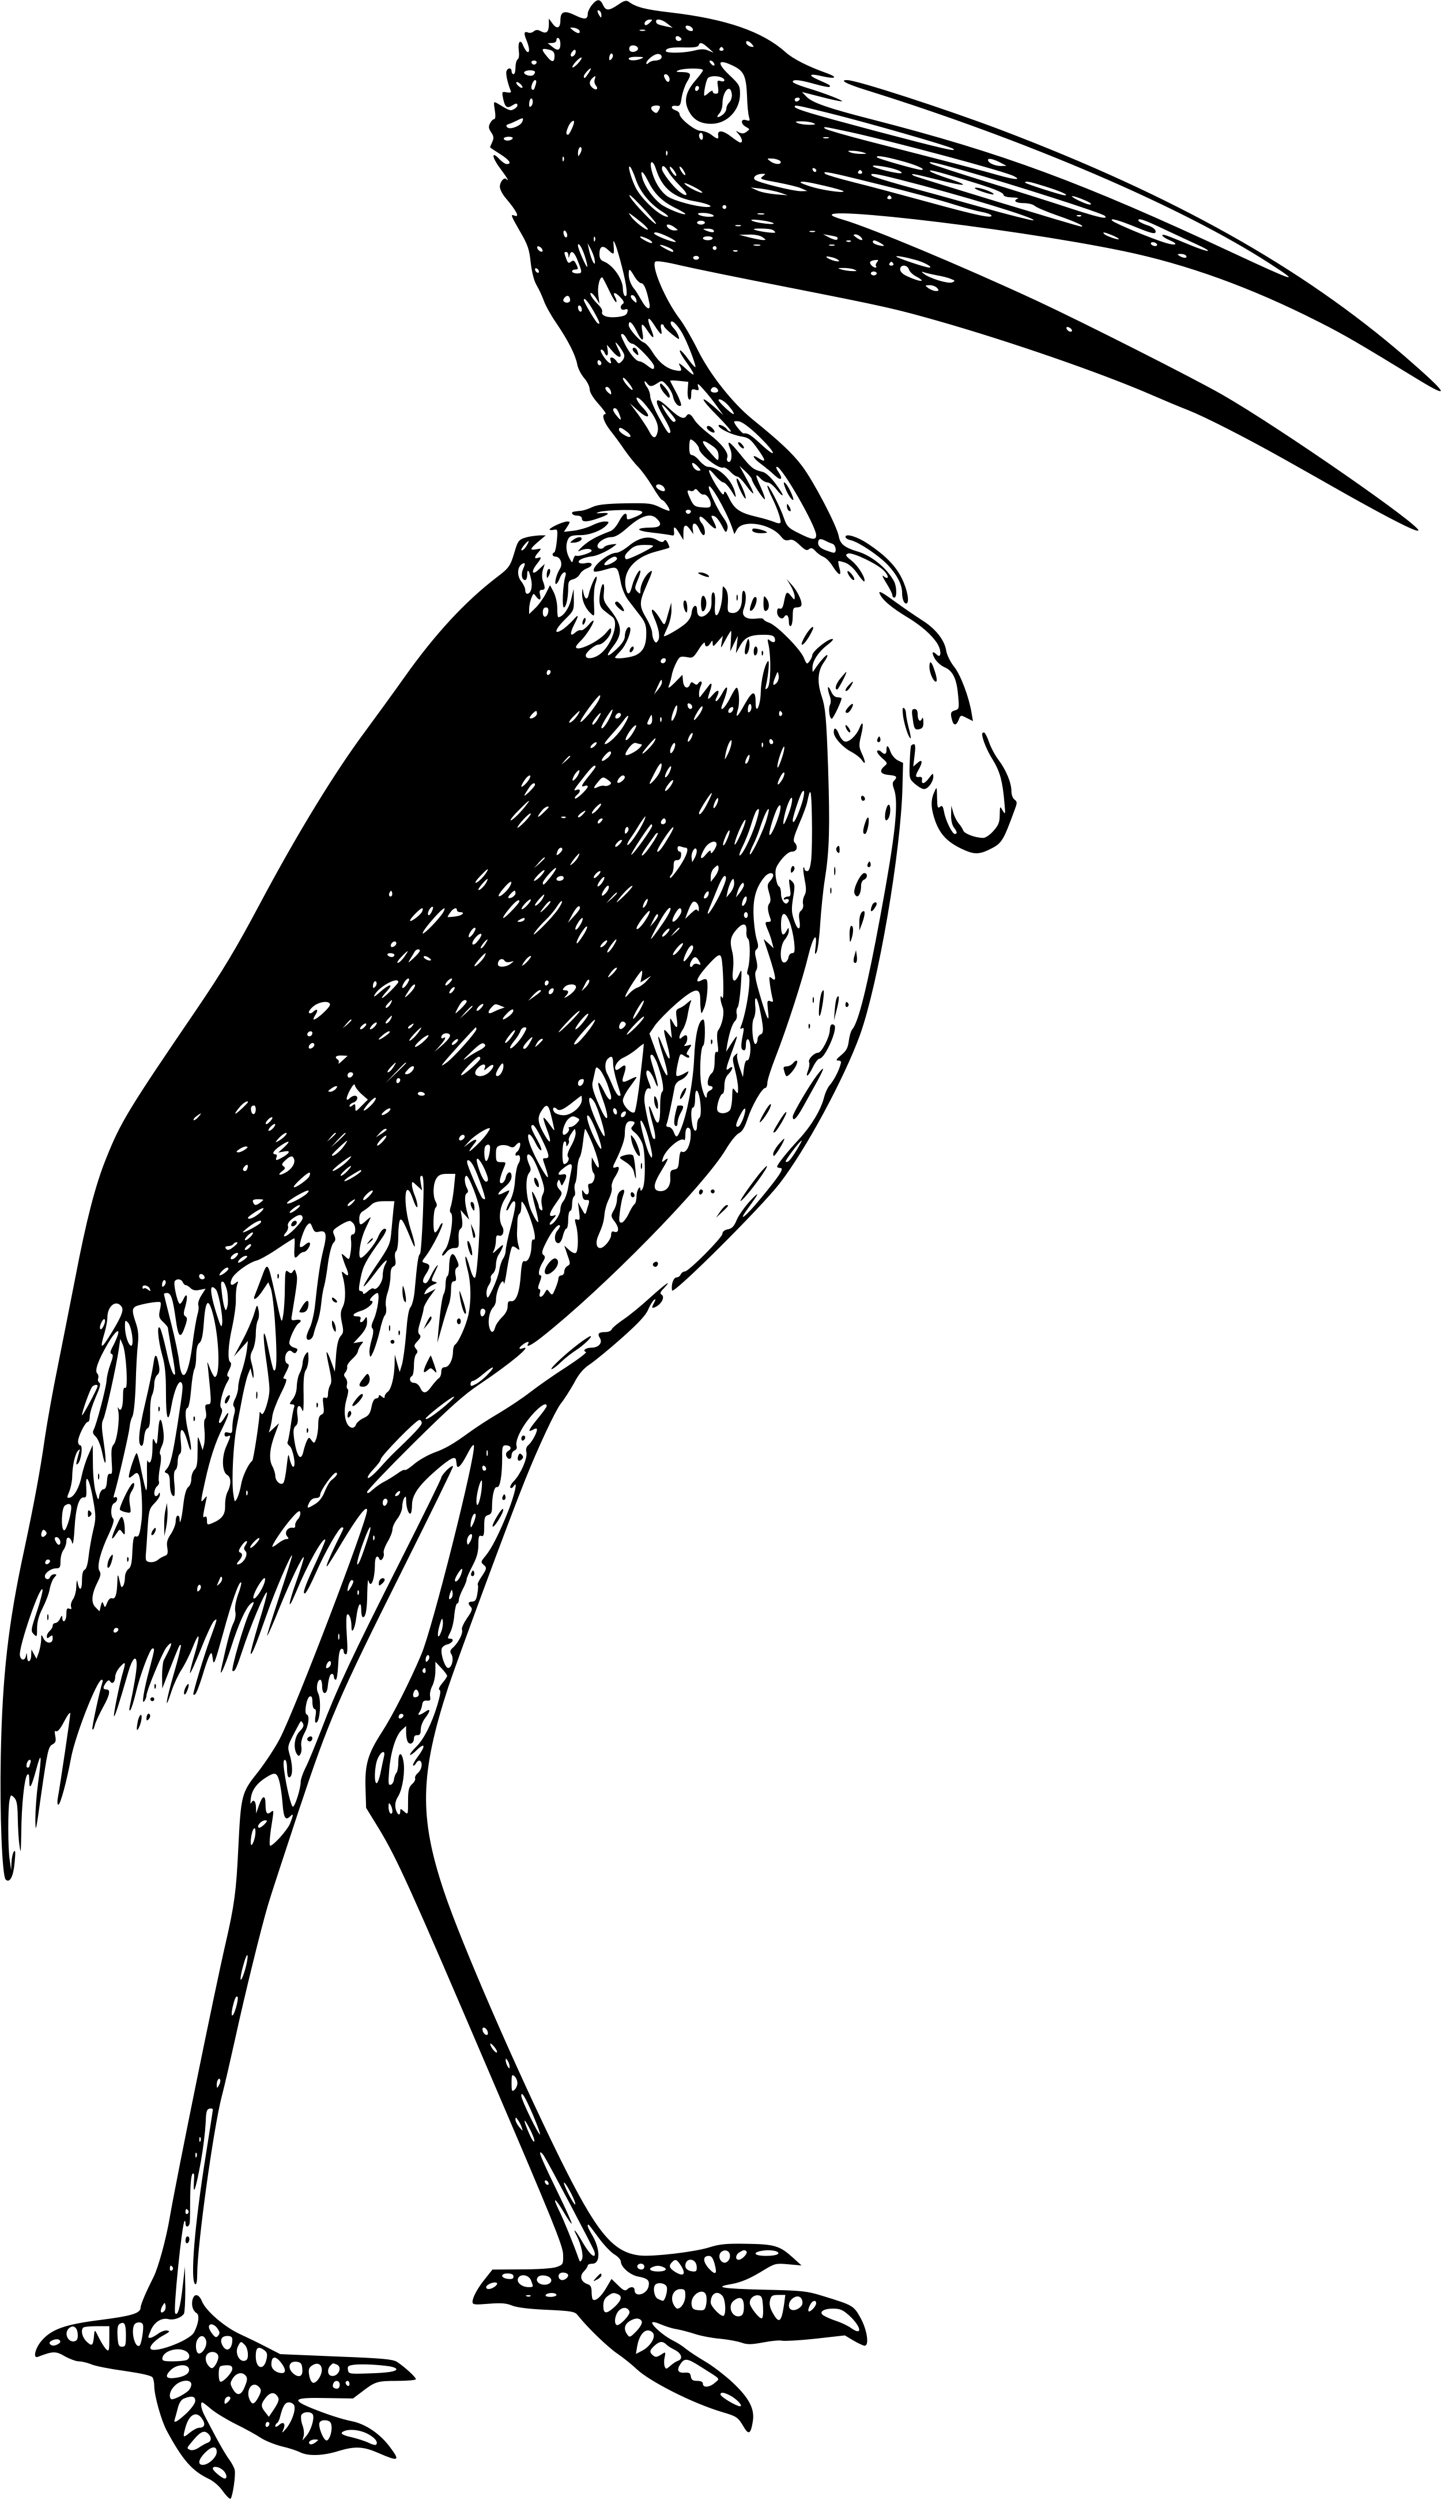 <?xml version="1.0" standalone="no"?>
<!DOCTYPE svg PUBLIC "-//W3C//DTD SVG 20010904//EN"
 "http://www.w3.org/TR/2001/REC-SVG-20010904/DTD/svg10.dtd">
<svg version="1.0" xmlns="http://www.w3.org/2000/svg"
 width="738pt" height="1280pt" viewBox="0 0 738 1280"
 preserveAspectRatio="xMidYMid meet">
<g transform="translate(0,1280) scale(0.1,-0.1)"
fill="#000000" stroke="none">
<path d="M3031 12774 c-12 -15 -21 -35 -21 -45 0 -29 -16 -31 -63 -8 -57 28
-77 21 -77 -26 0 -41 -19 -47 -43 -12 l-16 22 0 -32 c-1 -38 -13 -48 -41 -33
-16 9 -25 8 -36 0 -7 -7 -20 -10 -28 -7 -22 9 -25 -2 -10 -38 17 -41 18 -69 3
-60 -5 4 -14 18 -20 32 -13 36 -28 19 -22 -26 3 -23 1 -41 -6 -45 -6 -4 -11
-23 -11 -42 0 -19 -4 -34 -10 -34 -5 0 -10 7 -10 15 0 19 -19 20 -26 1 -5 -13
5 -58 20 -97 6 -13 2 -15 -18 -12 -25 5 -26 4 -20 -28 9 -46 20 -56 44 -41 24
15 30 15 30 2 0 -5 -8 -14 -18 -19 -18 -10 -23 -8 -82 28 -22 13 -23 13 -16
-33 5 -29 3 -46 -3 -46 -6 0 -15 -9 -21 -21 -9 -16 -8 -26 5 -46 14 -20 15
-30 6 -50 -6 -13 -11 -25 -11 -27 0 -2 23 -17 50 -34 49 -31 64 -52 35 -52 -8
0 -25 12 -38 26 -41 44 -39 10 3 -46 36 -48 52 -75 33 -57 -11 12 -33 -14 -33
-39 0 -13 13 -38 28 -56 57 -67 76 -103 47 -92 -22 9 -19 1 30 -84 38 -65 46
-89 53 -157 6 -50 17 -93 30 -115 12 -20 28 -55 37 -79 8 -24 37 -76 64 -115
61 -90 97 -161 107 -210 3 -21 20 -53 35 -71 16 -18 29 -44 29 -58 0 -15 17
-44 46 -76 25 -28 41 -51 35 -51 -22 0 -10 -39 23 -82 19 -24 52 -68 72 -98
21 -30 52 -70 70 -88 18 -18 52 -64 75 -102 23 -39 45 -70 50 -70 10 0 44 -49
37 -55 -2 -2 -24 6 -49 18 -40 20 -57 22 -177 20 -100 -2 -142 -7 -168 -19
-19 -9 -45 -18 -57 -19 -12 -1 -28 -3 -34 -4 -24 -2 -13 -21 12 -21 16 0 25
-6 25 -15 0 -19 25 -19 83 1 59 20 66 31 19 27 -32 -2 -34 -1 -12 6 14 5 69 9
123 10 104 1 123 -9 62 -35 -43 -18 -45 -17 -45 1 0 28 -19 15 -40 -25 -12
-23 -31 -45 -43 -49 -76 -29 -106 -46 -142 -77 -22 -20 -30 -31 -18 -25 27 14
63 14 63 1 0 -10 -69 -32 -80 -25 -4 3 -10 -5 -14 -18 -6 -21 -6 -21 -21 7
-17 33 -19 69 -5 97 8 15 22 19 61 19 51 0 114 25 138 54 12 14 10 16 -12 16
-15 0 -44 -9 -65 -20 -22 -11 -63 -23 -92 -27 l-52 -6 17 26 c16 25 16 27 0
27 -19 0 -83 -28 -90 -40 -2 -4 6 -5 19 -3 22 5 23 3 18 -54 -3 -32 -9 -59
-13 -61 -15 -6 -10 -22 6 -22 25 0 39 -38 22 -63 -17 -27 -30 -77 -19 -77 4 0
13 14 19 30 13 35 39 42 28 8 -12 -39 -18 -158 -7 -158 11 0 22 48 22 100 0
32 4 39 25 44 13 3 29 15 35 27 6 11 22 24 36 29 35 14 31 34 -6 27 -16 -4
-32 -2 -35 3 -8 12 22 26 70 32 31 4 99 38 122 62 2 1 -11 1 -27 -2 -17 -2
-33 -8 -36 -13 -9 -14 -34 -10 -34 5 0 21 40 46 72 46 18 0 44 15 79 46 73 65
122 80 153 48 29 -28 20 -44 -26 -45 -87 -1 -86 -16 2 -26 47 -5 92 -12 100
-14 11 -3 14 2 12 19 -4 31 5 28 28 -10 l20 -33 0 38 c0 42 12 47 35 15 l16
-23 -3 25 c-5 38 15 39 32 3 8 -18 18 -33 23 -33 13 0 7 43 -9 61 -9 10 -14
24 -11 31 3 8 17 0 41 -26 42 -44 55 -42 31 4 -15 30 -15 32 1 28 10 -1 27
-23 40 -47 20 -40 22 -42 29 -21 5 16 -1 33 -24 65 -25 34 -71 132 -71 150 0
35 88 -117 119 -205 l12 -35 13 24 c29 53 173 31 226 -36 14 -18 25 -23 41
-18 16 5 29 -1 55 -26 26 -25 36 -30 47 -21 11 9 18 7 33 -9 10 -12 29 -25 41
-30 12 -4 34 -26 48 -49 31 -49 47 -53 34 -8 -5 17 -7 33 -5 35 1 2 17 -2 35
-8 19 -7 44 -29 62 -56 17 -24 33 -43 35 -40 11 11 -29 78 -63 105 -33 26 -36
31 -20 38 23 8 153 -54 186 -90 26 -28 22 -48 -5 -25 -9 7 -2 -9 15 -36 17
-27 31 -55 31 -62 0 -7 5 -13 10 -13 14 0 13 56 -1 83 -35 66 -114 132 -186
153 -67 20 -90 38 -97 77 -10 56 -131 286 -189 362 -50 66 -116 127 -253 238
-101 82 -217 228 -279 352 -30 61 -73 135 -96 165 -72 95 -145 268 -123 290 6
6 55 -1 134 -20 69 -16 310 -65 535 -109 513 -101 560 -112 775 -173 370 -105
849 -271 1105 -383 55 -24 136 -58 180 -75 86 -34 296 -141 490 -250 66 -37
208 -117 315 -178 232 -130 358 -194 373 -189 35 11 -711 529 -1003 696 -144
83 -722 375 -950 481 -388 180 -855 375 -992 415 -332 95 836 -36 1437 -161
323 -67 652 -186 995 -360 133 -67 203 -108 514 -298 171 -104 153 -74 -69
119 -527 455 -1182 823 -2072 1161 -286 108 -735 254 -785 254 -40 0 -5 -19
94 -50 825 -257 1627 -601 2075 -892 156 -101 130 -93 -186 54 -786 367 -1184
514 -1861 688 -219 56 -299 84 -329 114 l-24 25 94 -24 c52 -14 101 -24 109
-24 21 0 -89 43 -177 69 -40 12 -73 26 -73 31 0 14 34 11 112 -11 39 -11 74
-18 76 -15 7 7 3 10 -52 34 -61 26 -54 37 13 21 70 -16 86 -7 26 15 -98 35
-173 73 -211 107 -119 107 -306 171 -589 204 -130 15 -177 27 -215 55 -13 9
-24 6 -54 -15 -48 -32 -63 -33 -78 -1 -14 32 -31 32 -57 -1z m49 -52 c0 -15
-2 -15 -10 -2 -13 20 -13 33 0 25 6 -3 10 -14 10 -23z m247 -39 c-9 -9 -19
-14 -23 -11 -10 10 6 28 24 28 15 0 15 -1 -1 -17z m91 -4 l27 -21 -35 7 c-42
9 -50 13 -50 26 0 16 31 10 58 -12z m130 -27 c3 -9 -2 -13 -14 -10 -9 1 -19 9
-22 16 -3 9 2 13 14 10 9 -1 19 -9 22 -16z m-580 -9 c5 -18 -10 -16 -34 2 -18
15 -18 15 5 13 14 -2 26 -9 29 -15z m335 0 c-7 -2 -19 -2 -25 0 -7 3 -2 5 12
5 14 0 19 -2 13 -5z m187 -44 c0 -5 -7 -9 -15 -9 -8 0 -15 7 -15 15 0 9 6 12
15 9 8 -4 15 -10 15 -15z m-620 -24 c0 -33 -14 -38 -41 -15 l-24 19 23 1 c13
0 22 6 22 16 0 8 5 12 10 9 6 -3 10 -17 10 -30z m981 -1 c12 -14 11 -16 -5
-13 -11 2 -21 10 -24 17 -5 17 13 15 29 -4z m-224 -19 l28 -25 -27 11 c-20 9
-38 9 -72 0 -54 -13 -146 -15 -146 -2 0 15 29 20 99 18 44 -1 66 2 69 11 6 18
18 15 49 -13z m-360 -1 c5 -15 -28 -27 -40 -15 -5 5 -6 14 -2 21 8 13 37 9 42
-6z m438 -4 c3 -5 -1 -10 -10 -10 -9 0 -13 5 -10 10 3 6 8 10 10 10 2 0 7 -4
10 -10z m-887 -6 c15 -4 22 -14 22 -30 0 -36 -14 -36 -43 2 -28 34 -24 40 21
28z m123 -27 c-16 -16 -26 0 -10 19 9 11 15 12 17 4 2 -6 -1 -17 -7 -23z m190
-20 c-8 -8 -11 -7 -11 4 0 20 13 34 18 19 3 -7 -1 -17 -7 -23z m255 4 c-4 -6
-17 -11 -30 -11 -12 0 -27 -5 -34 -12 -7 -7 -12 -8 -12 -2 0 13 29 39 50 46
19 7 35 -7 26 -21z m-426 -26 c-13 -14 -26 -23 -28 -20 -3 3 5 16 18 30 13 14
26 23 28 20 3 -3 -5 -16 -18 -30z m325 25 c-28 -12 -65 -12 -65 0 0 6 19 10
43 9 32 0 37 -2 22 -9z m-537 -21 c-2 -6 -8 -10 -13 -10 -5 0 -11 4 -13 10 -2
6 4 11 13 11 9 0 15 -5 13 -11z m907 0 c11 -17 -1 -21 -15 -4 -8 9 -8 15 -2
15 6 0 14 -5 17 -11z m106 -19 c50 -26 61 -53 65 -155 1 -44 6 -91 10 -104 6
-20 4 -22 -15 -16 -28 9 -29 -20 0 -35 20 -11 20 -12 2 -25 -13 -10 -23 -10
-38 -3 -19 11 -19 10 -2 -9 18 -21 23 -43 8 -43 -4 0 -25 14 -46 30 -41 33
-72 36 -67 7 4 -22 -4 -21 -35 3 -14 11 -39 20 -54 20 -30 0 -109 63 -109 87
0 6 -9 15 -20 18 -27 9 -25 27 2 23 20 -3 23 3 29 42 4 25 16 61 27 80 26 41
21 50 -26 51 -30 0 -33 2 -17 9 27 12 125 12 125 1 0 -6 -18 -30 -40 -55 -48
-56 -58 -101 -35 -149 23 -49 60 -71 118 -71 80 0 147 69 147 153 0 42 -4 49
-55 97 -69 66 -58 86 26 44z m-747 -35 c-17 -26 -24 -31 -24 -16 0 10 28 41
36 41 2 0 -3 -11 -12 -25z m-274 6 c0 -6 -5 -13 -10 -16 -14 -9 -52 4 -45 16
8 12 55 12 55 0z m687 -26 c8 -22 -6 -33 -17 -15 -13 20 -12 30 0 30 6 0 13
-7 17 -15z m-381 -11 c-4 -9 -1 -23 5 -31 16 -18 3 -29 -16 -13 -18 15 -19 32
-3 48 17 17 21 15 14 -4z m648 10 c23 -9 20 -27 -3 -19 -18 5 -19 2 -14 -29 4
-29 2 -36 -11 -36 -9 0 -16 5 -16 12 0 6 -7 4 -18 -5 -10 -10 -21 -17 -24 -17
-7 0 6 73 16 88 8 13 44 16 70 6z m-950 -36 c-8 -28 -12 -33 -20 -25 -9 8 6
47 17 47 6 0 7 -10 3 -22z m-74 -3 c7 -8 8 -15 2 -15 -5 0 -15 7 -22 15 -7 8
-8 15 -2 15 5 0 15 -7 22 -15z m910 -14 c0 -6 -4 -13 -10 -16 -5 -3 -10 1 -10
9 0 9 5 16 10 16 6 0 10 -4 10 -9z m168 -33 c2 -14 -4 -32 -12 -41 -9 -9 -16
-23 -16 -33 0 -9 -8 -23 -17 -30 -26 -20 -39 -17 -20 4 10 10 17 33 17 50 0
65 41 108 48 50z m-1027 -61 c-8 -8 -11 -5 -11 9 0 27 14 41 18 19 2 -9 -1
-22 -7 -28z m1374 33 c-3 -5 -10 -10 -16 -10 -5 0 -9 5 -9 10 0 6 7 10 16 10
8 0 12 -4 9 -10z m-715 -37 c0 -5 -4 -14 -9 -22 -8 -12 -12 -12 -25 -2 -9 7
-13 17 -10 22 6 11 44 12 44 2z m866 -32 c190 -47 612 -168 634 -182 29 -19
-43 -3 -395 90 -334 89 -415 113 -415 125 0 10 10 8 176 -33z m-1571 -44 c-9
-22 -63 -43 -77 -29 -8 8 -6 13 8 17 10 3 30 12 44 19 29 15 33 14 25 -7z
m265 -1 c0 -15 -24 -66 -31 -66 -12 0 -11 14 3 45 9 20 28 35 28 21z m1225 -6
c16 -7 11 -9 -20 -9 -22 0 -49 4 -60 9 -16 7 -11 9 20 9 22 0 49 -4 60 -9z
m183 -45 c229 -50 798 -202 845 -227 41 -21 4 -19 -80 5 -87 25 -233 63 -658
172 -121 31 -224 61 -229 66 -14 13 -10 12 122 -16z m-748 -26 c0 -11 -4 -17
-10 -14 -5 3 -10 13 -10 21 0 8 5 14 10 14 6 0 10 -9 10 -21z m-975 -9 c-3 -5
-15 -10 -26 -10 -10 0 -19 5 -19 10 0 6 12 10 26 10 14 0 23 -4 19 -10z m1618
3 c-7 -2 -19 -2 -25 0 -7 3 -2 5 12 5 14 0 19 -2 13 -5z m-1272 -80 c-10 -17
-10 -16 -11 3 0 23 13 41 18 25 2 -6 -1 -18 -7 -28z m446 -5 c-3 -8 -6 -5 -6
6 -1 11 2 17 5 13 3 -3 4 -12 1 -19z m1003 12 c23 -7 22 -8 -10 -8 -19 0 -44
3 -55 8 -17 7 -15 9 10 8 17 0 41 -4 55 -8z m-1533 -42 c-3 -8 -6 -5 -6 6 -1
11 2 17 5 13 3 -3 4 -12 1 -19z m1718 1 c83 -21 144 -48 113 -49 -20 0 -217
56 -226 64 -11 12 36 6 113 -15z m-607 -6 c5 -18 -30 -16 -54 2 -18 14 -17 15
15 13 19 -2 36 -9 39 -15z m1132 -9 l25 -13 -28 -1 c-32 0 -67 16 -67 31 0 12
31 4 70 -17z m-1770 -31 c31 -97 91 -146 201 -164 67 -12 102 -29 59 -29 -53
1 -165 31 -201 54 -37 25 -72 83 -84 144 -9 45 11 41 25 -5z m1578 -7 c260
-74 706 -217 720 -231 20 -20 -27 -10 -160 33 -84 28 -279 90 -433 137 -154
48 -287 91 -295 96 -31 18 14 9 168 -35z m-341 3 c14 -5 23 -12 20 -15 -8 -8
-147 26 -147 36 0 8 89 -6 127 -21z m-1341 -47 c22 -64 72 -125 133 -164 25
-15 38 -28 30 -28 -36 0 -132 87 -164 150 -24 49 -44 122 -27 105 5 -5 18 -34
28 -63z m168 37 c10 -18 37 -49 59 -71 44 -42 43 -64 -1 -31 -34 25 -92 100
-92 119 0 23 15 16 34 -17z m39 -19 c-6 -6 -33 30 -33 44 0 6 9 0 20 -14 10
-14 16 -27 13 -30z m47 6 c0 -6 -7 -2 -15 8 -8 11 -15 25 -15 30 0 6 7 2 15
-8 8 -11 15 -25 15 -30z m671 21 c-1 -12 -15 -9 -19 4 -3 6 1 10 8 8 6 -3 11
-8 11 -12z m234 -7 c3 -5 -1 -10 -10 -10 -9 0 -13 5 -10 10 3 6 8 10 10 10 2
0 7 -4 10 -10z m525 -40 c147 -44 200 -65 200 -79 0 -6 19 -11 43 -12 23 0 36
-3 30 -6 -27 -10 -11 -23 29 -23 23 0 49 -6 57 -14 9 -8 63 -31 121 -51 90
-31 141 -55 117 -55 -14 0 -842 252 -857 260 -24 15 -6 12 122 -20 144 -37
176 -34 58 5 -47 15 -89 32 -95 37 -13 12 19 5 175 -42z m-1623 -3 c32 -66 70
-105 134 -138 33 -16 59 -31 59 -34 0 -11 -95 26 -126 50 -40 31 -81 88 -94
133 -13 46 2 39 27 -11z m1189 -22 c144 -35 310 -80 370 -99 60 -19 128 -37
151 -41 24 -4 46 -12 50 -17 11 -19 -71 -2 -322 67 -132 36 -303 82 -380 101
-76 19 -144 39 -149 44 -17 17 11 12 280 -55z m-601 41 c-16 -12 -8 -15 76
-30 52 -10 108 -23 124 -31 l30 -13 -31 -1 c-39 -1 -224 45 -238 59 -13 13 9
30 38 30 19 0 19 0 1 -14z m708 -17 c290 -73 704 -198 679 -207 -7 -2 -126 28
-265 67 -138 39 -319 89 -402 111 -82 23 -154 45 -159 50 -17 17 19 12 147
-21z m-1016 -65 c-7 -7 -84 32 -92 47 -4 5 16 -1 45 -16 29 -14 50 -29 47 -31z
m629 34 c52 -12 94 -24 94 -28 0 -10 -118 8 -172 26 -27 9 -48 17 -48 20 0 8
33 4 126 -18z m1128 -3 c80 -25 124 -45 99 -45 -17 0 -203 60 -203 65 0 10 25
5 104 -20z m-1360 -31 l41 -14 -62 5 c-34 3 -77 11 -95 20 l-33 15 54 -6 c30
-4 73 -13 95 -20z m-634 -159 c0 -15 -114 102 -134 138 -11 20 10 3 58 -48 41
-44 75 -84 76 -90z m1205 135 c3 -5 -1 -10 -10 -10 -9 0 -13 5 -10 10 3 6 8
10 10 10 2 0 7 -4 10 -10z m1021 -32 c4 -6 -2 -7 -17 -3 -29 9 -79 34 -79 40
0 7 90 -27 96 -37z m-1866 -18 c0 -5 -4 -10 -10 -10 -5 0 -10 5 -10 10 0 6 5
10 10 10 6 0 10 -4 10 -10z m-430 -83 c18 -15 30 -30 28 -32 -7 -7 -68 40 -86
66 -15 22 -15 22 4 8 12 -8 35 -27 54 -42z m360 43 c11 -7 6 -10 -20 -10 -19
0 -42 5 -50 10 -11 7 -6 10 20 10 19 0 42 -5 50 -10z m263 3 c-7 -2 -21 -2
-30 0 -10 3 -4 5 12 5 17 0 24 -2 18 -5z m1624 -9 c-3 -3 -12 -4 -19 -1 -8 3
-5 6 6 6 11 1 17 -2 13 -5z m-1577 -36 c20 -12 -88 0 -109 12 -10 6 4 7 39 3
30 -3 62 -10 70 -15z m1845 -16 c97 -40 117 -44 113 -24 -2 10 -21 23 -46 30
-23 8 -42 18 -42 24 0 13 30 3 135 -47 50 -23 121 -57 159 -74 102 -46 73 -48
-35 -3 -52 22 -105 43 -118 47 -33 10 -19 -9 19 -25 48 -20 35 -30 -19 -14
-68 20 -261 100 -275 114 -15 16 32 3 109 -28z m-2195 18 c0 -5 -9 -10 -20
-10 -11 0 -20 5 -20 10 0 6 9 10 20 10 11 0 20 -4 20 -10z m-154 -25 c19 -14
19 -14 -2 -15 -12 0 -27 7 -34 15 -17 20 9 21 36 0z m337 8 c-7 -2 -19 -2 -25
0 -7 3 -2 5 12 5 14 0 19 -2 13 -5z m-138 -23 c7 -12 -12 -12 -40 0 -18 8 -17
9 7 9 15 1 30 -3 33 -9z m299 4 c9 -3 16 -10 16 -14 0 -7 -101 7 -109 16 -7 6
76 5 93 -2z m-1051 -19 c4 -8 2 -17 -2 -20 -5 -2 -11 4 -14 15 -6 23 8 27 16
5z m1270 8 c-7 -2 -19 -2 -25 0 -7 3 -2 5 12 5 14 0 19 -2 13 -5z m-748 -27
c28 -14 42 -25 33 -25 -18 -1 -108 35 -108 44 0 11 27 4 75 -19z m2270 10 c19
-8 35 -17 35 -20 0 -7 -63 15 -74 25 -14 13 0 11 39 -5z m-1789 -11 c19 -14
19 -14 -1 -14 -11 1 -42 7 -70 14 l-50 13 51 1 c30 1 58 -5 70 -14z m382 0 c3
-3 2 -8 -1 -12 -4 -3 -22 1 -40 11 l-32 17 34 -6 c19 -3 37 -7 39 -10z m122 0
c16 -19 0 -19 -26 0 -16 12 -16 14 -3 15 9 0 22 -7 29 -15z m-1363 -17 c-3 -8
-6 -5 -6 6 -1 11 2 17 5 13 3 -3 4 -12 1 -19z m268 10 c14 -6 25 -15 25 -20 0
-5 -13 -2 -30 7 -45 23 -41 34 5 13z m335 2 c0 -5 -11 -10 -25 -10 -14 0 -25
5 -25 10 0 6 11 10 25 10 14 0 25 -4 25 -10z m-464 -149 c25 -99 31 -156 14
-146 -5 3 -10 20 -10 36 0 50 -50 121 -97 140 -17 6 -23 17 -23 38 0 40 16 48
44 22 30 -28 32 -27 29 17 -3 34 -2 35 8 12 6 -14 22 -67 35 -119z m1171 133
c-3 -3 -12 -4 -19 -1 -8 3 -5 6 6 6 11 1 17 -2 13 -5z m153 -9 c27 -15 20 -19
-17 -9 -13 4 -23 10 -23 15 0 12 11 11 40 -6z m1415 -5 c3 -5 -1 -10 -9 -10
-8 0 -18 5 -21 10 -3 6 1 10 9 10 8 0 18 -4 21 -10z m-2930 -61 c9 -28 15 -52
12 -55 -4 -5 -47 92 -47 108 0 23 20 -7 35 -53z m49 -11 c3 -16 4 -28 1 -28
-7 0 -23 41 -30 78 l-6 27 14 -25 c8 -14 17 -37 21 -52z m402 41 c3 -5 2 -9
-1 -9 -9 0 -65 30 -65 35 0 7 60 -16 66 -26z m447 24 c-7 -2 -21 -2 -30 0 -10
3 -4 5 12 5 17 0 24 -2 18 -5z m380 0 c-7 -2 -19 -2 -25 0 -7 3 -2 5 12 5 14
0 19 -2 13 -5z m-1495 -22 c3 -8 -1 -12 -9 -9 -7 2 -15 10 -17 17 -3 8 1 12 9
9 7 -2 15 -10 17 -17z m892 9 c0 -5 -4 -10 -10 -10 -5 0 -10 5 -10 10 0 6 5
10 10 10 6 0 10 -4 10 -10z m107 -16 c-3 -3 -12 -4 -19 -1 -8 3 -5 6 6 6 11 1
17 -2 13 -5z m-866 -21 c1 -17 2 -17 6 0 7 27 21 20 37 -16 29 -72 30 -77 2
-77 -14 0 -26 5 -26 10 0 6 7 10 15 10 18 0 18 5 4 31 -8 16 -13 18 -25 9 -11
-10 -16 -7 -24 15 -12 33 -12 35 0 35 6 0 11 -8 11 -17z m3164 -3 c8 -13 -15
-13 -35 0 -12 8 -11 10 7 10 12 0 25 -4 28 -10z m-2495 -10 c0 -5 -7 -10 -15
-10 -8 0 -15 5 -15 10 0 6 7 10 15 10 8 0 15 -4 15 -10z m715 -13 c7 -6 0 -7
-20 -3 -16 4 -34 12 -40 17 -7 7 0 8 20 3 17 -3 35 -11 40 -17z m395 2 c44
-12 91 -38 69 -39 -18 0 -159 47 -168 56 -6 7 41 -1 99 -17z m-199 -12 c-6 -8
-8 -17 -4 -20 3 -4 2 -7 -4 -7 -6 0 -16 6 -22 14 -12 15 -3 23 28 25 10 1 11
-2 2 -12z m84 -7 c3 -5 -1 -10 -10 -10 -9 0 -13 5 -10 10 3 6 8 10 10 10 2 0
7 -4 10 -10z m80 -30 c4 -11 20 -27 36 -35 60 -32 20 -30 -48 2 -20 9 -33 23
-33 34 0 26 37 25 45 -1z m-1895 -11 c0 -6 -4 -7 -10 -4 -5 3 -10 11 -10 16 0
6 5 7 10 4 6 -3 10 -11 10 -16z m1615 11 c17 -7 15 -9 -10 -8 -16 0 -41 4 -55
8 -23 7 -22 8 10 8 19 0 44 -3 55 -8z m-1126 -35 c11 -19 27 -35 35 -35 14 0
28 -33 41 -99 10 -45 -13 -38 -42 15 -12 21 -26 44 -31 50 -19 21 -32 53 -32
78 0 34 4 33 29 -9z m1241 15 c0 -5 -7 -10 -15 -10 -8 0 -15 5 -15 10 0 6 7
10 15 10 8 0 15 -4 15 -10z m310 -10 c25 -4 56 -12 70 -18 23 -9 23 -11 6 -18
-21 -8 -116 21 -144 44 -16 12 -15 13 3 7 11 -4 40 -10 65 -15z m-1681 -76
c17 -37 34 -64 37 -61 3 3 1 15 -6 26 -15 28 1 27 29 -3 14 -15 19 -26 12 -31
-20 -12 -13 -37 8 -30 15 5 18 2 14 -13 -3 -15 -16 -21 -51 -25 -51 -6 -86 7
-78 28 2 7 -7 23 -21 36 -28 27 -48 59 -36 59 5 0 16 -12 26 -27 l17 -28 -6
46 c-5 39 6 89 20 89 2 0 18 -30 35 -66z m1681 11 c10 -12 9 -15 -7 -15 -10 0
-28 7 -39 15 -18 14 -18 14 7 15 15 0 32 -7 39 -15z m-1880 -61 c0 -14 -21
-19 -33 -7 -9 9 13 34 24 27 5 -3 9 -12 9 -20z m339 0 c3 -16 1 -17 -13 -5
-19 16 -21 34 -3 29 6 -3 14 -13 16 -24z m-219 -57 c31 -54 37 -72 21 -62 -11
6 -71 108 -71 119 0 17 23 -9 50 -57z m-60 7 c0 -8 -4 -12 -10 -9 -5 3 -10 13
-10 21 0 8 5 12 10 9 6 -3 10 -13 10 -21z m406 -124 c3 0 3 11 0 25 -4 14 -2
25 4 25 5 0 10 -4 10 -9 0 -5 19 -24 41 -42 38 -30 41 -31 34 -10 -4 13 -16
32 -26 42 -11 11 -17 25 -13 31 8 13 44 -27 68 -77 27 -54 64 -155 57 -155 -4
0 -22 21 -40 46 -18 25 -36 43 -39 40 -3 -4 8 -25 25 -49 57 -79 60 -96 8 -47
-28 26 -43 36 -36 23 16 -32 14 -36 -20 -29 -44 8 -83 39 -116 91 -15 25 -36
48 -45 51 -22 7 -78 71 -78 89 0 29 18 15 40 -30 27 -56 40 -58 30 -5 -9 49
-2 50 28 4 29 -44 37 -39 17 9 -25 61 -17 74 15 24 16 -26 32 -47 36 -47z
m2104 18 c0 -13 -23 -5 -28 10 -2 7 2 10 12 6 9 -3 16 -11 16 -16z m-2280 -43
c7 -14 20 -25 29 -25 18 0 111 -97 111 -116 0 -19 -7 -18 -37 6 -14 11 -31 20
-38 20 -17 0 -49 38 -74 87 -23 47 -25 53 -13 53 5 0 15 -11 22 -25z m-14 -79
c4 -11 -1 -25 -11 -35 -15 -15 -17 -15 -29 2 -17 22 -37 22 -29 1 11 -28 -16
-11 -38 24 -12 18 -16 32 -10 32 7 0 14 -7 17 -15 10 -25 21 -17 16 13 l-4 27
30 -35 c34 -39 53 -35 31 7 -22 45 -22 50 0 23 11 -14 23 -33 27 -44z m-116
-47 c0 -5 -4 -9 -10 -9 -5 0 -10 7 -10 16 0 8 5 12 10 9 6 -3 10 -10 10 -16z
m160 -134 c-1 -5 -12 3 -25 18 -14 15 -25 33 -25 40 1 7 12 -1 25 -18 14 -16
25 -34 25 -40z m282 -1 c-2 -23 1 -45 7 -49 7 -4 11 5 11 25 0 27 3 30 21 25
18 -6 20 -4 14 17 -5 18 1 15 29 -17 20 -22 50 -60 68 -85 l32 -45 -48 43
c-79 68 -67 38 19 -48 44 -44 74 -80 68 -80 -7 0 -15 4 -18 10 -10 16 -45 32
-45 21 0 -15 68 -48 118 -56 37 -6 47 -14 82 -63 43 -60 45 -74 5 -48 -40 26
-29 0 13 -30 20 -15 52 -41 70 -58 34 -32 45 -19 16 22 -8 12 -11 22 -5 22 26
0 201 -305 201 -350 0 -27 -20 -25 -89 10 -53 26 -61 34 -76 77 -19 58 -84
183 -85 165 0 -7 11 -34 24 -60 29 -59 50 -122 42 -129 -3 -4 -16 -2 -29 4
-12 5 -53 18 -92 27 -86 20 -114 39 -141 96 -17 34 -23 40 -26 25 -2 -15 -12
-5 -41 41 -45 75 -48 102 -6 51 17 -20 36 -37 44 -37 7 0 25 -19 40 -42 24
-40 26 -41 20 -13 -14 67 -85 135 -140 135 -9 0 -28 14 -42 30 -13 17 -31 30
-39 30 -10 0 -14 12 -14 40 0 22 3 40 7 40 12 0 43 -33 43 -47 0 -27 101 -106
124 -97 7 3 23 -7 36 -21 13 -14 29 -25 36 -25 7 0 27 -20 45 -45 18 -25 34
-43 37 -41 2 3 -13 35 -34 73 l-37 68 31 -29 c18 -17 32 -34 32 -39 0 -15 62
-109 67 -103 3 3 -7 30 -21 62 -29 62 -29 75 -1 44 10 -11 26 -20 36 -20 10 0
30 -16 45 -35 15 -20 29 -33 32 -31 3 3 -14 30 -37 61 -27 35 -51 57 -69 60
-43 10 -54 18 -111 89 -56 69 -72 78 -51 27 13 -31 5 -75 -11 -65 -6 3 -8 13
-4 22 8 23 -30 72 -95 121 -31 24 -65 56 -74 72 -18 30 -30 36 -41 19 -12 -20
-37 -9 -90 41 -70 66 -81 48 -26 -46 22 -37 38 -72 34 -78 -8 -13 -16 -1 -62
83 -22 41 -41 87 -41 101 0 14 -7 34 -15 45 -8 10 -14 24 -14 29 0 6 6 2 14
-9 14 -18 24 -17 58 6 16 11 22 9 43 -16 14 -15 28 -41 31 -57 6 -31 29 -56
41 -45 3 4 -7 32 -23 63 -17 31 -31 59 -33 63 -1 3 19 3 45 0 l48 -5 -3 -41z
m-393 -10 c3 -16 1 -17 -13 -5 -19 16 -21 34 -3 29 6 -3 14 -13 16 -24z m549
8 c2 -7 -6 -12 -17 -12 -21 0 -27 11 -14 24 9 9 26 2 31 -12z m-337 -121 c28
-44 35 -74 23 -105 -9 -24 -22 -19 -40 17 -9 17 -35 57 -57 87 l-41 55 44 -39
c52 -46 69 -32 21 18 -38 39 -43 71 -5 35 14 -13 38 -44 55 -68z m390 42 c20
-23 32 -43 25 -43 -10 0 -76 62 -76 71 0 13 31 -4 51 -28z m-271 -75 c0 -5 -4
-8 -10 -8 -10 0 -60 73 -60 87 1 10 70 -69 70 -79z m-290 36 c15 -37 12 -42
-10 -15 -22 26 -26 41 -10 41 6 0 15 -12 20 -26z m717 -118 c88 -86 98 -121
12 -42 -55 51 -70 60 -91 57 -8 -1 -48 48 -48 59 0 4 12 5 27 2 16 -3 58 -35
100 -76z m-677 24 c14 -10 22 -22 18 -26 -9 -8 -58 22 -58 36 0 15 12 12 40
-10z m430 -67 c33 -22 40 -33 40 -63 -1 -23 -3 -22 -40 20 -53 60 -53 79 0 43z
m-65 -113 c16 -18 16 -20 2 -20 -9 0 -21 9 -27 20 -6 11 -7 20 -2 20 5 0 17
-9 27 -20z m-176 -103 c6 -8 8 -17 5 -20 -9 -8 -44 11 -44 23 0 15 26 12 39
-3z m204 -39 c15 4 37 -26 37 -50 0 -16 -7 -19 -42 -16 -38 3 -45 7 -60 38
-21 44 -22 54 -3 47 8 -4 17 -1 21 5 5 7 12 5 21 -8 8 -10 20 -18 26 -16z
m-65 -89 c-2 -6 -8 -10 -13 -10 -5 0 -11 4 -13 10 -2 6 4 11 13 11 9 0 15 -5
13 -11z m690 -148 c9 -5 25 -12 35 -15 18 -6 24 -46 7 -46 -6 0 -26 7 -45 14
-24 10 -35 22 -35 35 0 23 11 26 38 12z"/>
<path d="M5029 11819 c30 -10 57 -17 59 -14 8 7 -65 35 -90 34 -14 0 -2 -8 31
-20z"/>
<path d="M3240 11011 c0 -5 7 -14 15 -21 16 -14 18 -10 9 14 -6 17 -24 22 -24
7z"/>
<path d="M3380 10828 c0 -9 11 -30 25 -45 19 -22 24 -24 25 -11 0 9 -11 30
-25 45 -19 22 -24 24 -25 11z"/>
<path d="M3620 10610 c0 -5 9 -14 20 -20 22 -12 27 -1 8 18 -14 14 -28 16 -28
2z"/>
<path d="M3780 10532 c0 -5 7 -15 15 -22 8 -7 15 -8 15 -2 0 5 -7 15 -15 22
-8 7 -15 8 -15 2z"/>
<path d="M3776 10328 c11 -37 43 -94 43 -78 1 18 -36 100 -44 100 -4 0 -3 -10
1 -22z"/>
<path d="M4020 10306 c12 -34 33 -66 42 -66 4 0 -2 20 -14 45 -23 47 -44 63
-28 21z"/>
<path d="M4030 10208 c0 -9 5 -20 10 -23 13 -8 13 5 0 25 -8 13 -10 13 -10 -2z"/>
<path d="M3856 10093 c-12 -12 7 -23 41 -23 20 0 34 2 31 5 -9 10 -66 23 -72
18z"/>
<path d="M2704 10051 c-47 -12 -51 -17 -69 -78 -21 -71 -28 -81 -90 -128 -163
-125 -316 -290 -472 -510 -58 -82 -150 -208 -203 -280 -155 -208 -348 -524
-535 -875 -126 -237 -191 -346 -333 -555 -345 -506 -385 -572 -458 -755 -56
-138 -102 -318 -158 -610 -25 -129 -66 -334 -90 -455 -25 -121 -54 -285 -66
-365 -23 -164 -56 -341 -106 -575 -82 -378 -112 -644 -120 -1055 -6 -295 7
-615 25 -633 21 -21 40 16 46 88 5 51 4 66 -4 55 -6 -8 -11 -33 -12 -55 l-2
-40 -7 50 c-10 59 -10 268 -1 309 6 28 7 29 24 12 13 -14 17 -36 18 -104 1
-48 4 -112 9 -142 6 -46 7 -35 9 65 1 141 16 284 31 299 7 7 10 -2 10 -29 0
-54 10 -38 36 57 26 97 29 75 9 -72 -8 -58 -14 -141 -14 -185 1 -74 3 -65 28
115 35 242 38 258 62 270 14 8 17 17 12 42 -4 22 -3 29 5 24 7 -4 23 15 41 51
17 32 30 50 31 40 0 -15 -50 -357 -65 -439 -2 -16 -1 -28 4 -28 10 0 42 117
64 235 21 117 134 405 158 405 5 0 6 -6 4 -12 -15 -46 -55 -231 -52 -241 3 -7
8 2 12 18 4 17 23 57 41 91 37 66 42 94 19 94 -19 0 -19 11 -2 35 10 13 16 15
21 6 11 -17 26 -3 26 24 0 13 11 36 25 51 28 30 30 26 15 -26 -17 -57 -51
-223 -46 -227 4 -4 24 57 73 226 21 73 43 92 43 38 0 -30 -13 -110 -36 -217
-3 -16 -2 -21 4 -15 5 6 17 44 27 85 21 91 73 230 86 230 12 0 12 0 -15 -104
-30 -110 -42 -188 -27 -166 6 8 11 21 11 28 0 25 81 220 102 247 27 34 33 26
12 -16 -10 -19 -21 -42 -26 -51 -4 -10 -8 -46 -8 -80 l1 -63 33 85 c54 137 56
143 62 137 3 -3 -13 -69 -36 -147 -42 -145 -49 -204 -11 -87 12 36 35 85 51
109 15 23 41 74 56 112 37 93 42 69 9 -40 -14 -47 -24 -88 -22 -90 3 -3 28 54
57 125 28 72 58 135 66 142 19 16 19 15 -21 -95 -31 -85 -85 -264 -85 -281 0
-3 4 -4 9 0 6 3 22 45 37 93 14 48 31 96 37 107 11 18 12 16 17 -20 4 -36 10
-22 52 130 44 163 83 273 93 263 3 -2 -4 -31 -16 -62 -12 -36 -18 -69 -14 -87
4 -17 0 -39 -9 -58 -14 -26 -33 -98 -62 -231 -13 -61 16 3 50 107 38 120 75
201 100 222 21 18 20 8 -3 -37 -28 -54 -100 -301 -90 -307 11 -7 21 15 49 100
42 129 118 310 127 302 3 -3 -16 -74 -42 -157 -25 -84 -44 -154 -41 -157 6 -7
26 42 82 201 45 127 124 310 130 303 2 -2 -28 -97 -66 -212 -38 -115 -66 -205
-61 -199 5 5 33 68 61 139 58 142 119 270 126 262 2 -2 -14 -55 -36 -117 -46
-128 -49 -169 -5 -64 60 145 138 284 151 271 2 -2 -17 -48 -42 -103 -60 -128
-78 -177 -62 -172 7 3 30 47 53 99 48 110 121 239 136 239 6 0 9 -3 7 -7 -1
-5 -17 -37 -35 -73 -35 -72 -55 -120 -49 -120 3 0 37 55 77 122 80 133 128
195 129 166 1 -53 -366 -1013 -446 -1168 -24 -47 -75 -124 -113 -173 -85 -106
-87 -116 -101 -397 -10 -212 -20 -286 -64 -477 -54 -232 -252 -1205 -286
-1403 -19 -114 -60 -262 -84 -309 -37 -73 -66 -140 -66 -156 0 -29 -48 -43
-206 -63 -183 -23 -253 -48 -304 -110 -31 -38 -42 -89 -16 -79 77 30 92 30
138 3 25 -14 57 -26 72 -26 15 0 43 -7 63 -15 20 -9 97 -24 171 -34 84 -12
138 -24 143 -33 5 -7 9 -27 9 -44 0 -49 36 -178 65 -231 80 -148 129 -204 213
-244 27 -13 57 -39 75 -66 17 -23 34 -40 38 -36 11 12 27 122 21 147 -2 11
-15 35 -27 52 -13 16 -42 66 -66 110 -23 43 -50 95 -60 114 -18 33 -25 70 -13
70 3 0 24 -16 46 -35 23 -19 79 -53 127 -77 47 -23 105 -55 127 -70 23 -15 71
-34 106 -43 36 -8 78 -22 94 -30 40 -21 117 -19 194 5 89 27 130 25 210 -10
101 -44 110 -40 61 26 -51 71 -128 124 -201 138 -53 11 -127 35 -208 68 -104
43 -86 54 83 50 l133 -2 45 34 c69 53 79 56 181 56 53 0 96 4 96 9 0 10 -57
62 -96 88 -22 14 -74 19 -313 28 l-286 12 -70 36 c-38 20 -100 50 -137 67 -78
36 -173 118 -193 166 -16 40 -40 44 -49 10 -7 -29 2 -58 21 -69 16 -10 10 -54
-13 -98 -23 -45 -224 -117 -224 -80 0 16 33 47 72 67 27 15 30 19 14 22 -10 2
-31 -5 -47 -17 -28 -20 -49 -27 -49 -15 0 3 7 21 15 39 19 39 55 60 89 51 26
-6 64 7 78 28 4 6 7 63 7 126 l-2 115 -12 -106 c-11 -102 -26 -152 -38 -132
-10 16 35 459 48 471 3 3 5 -2 5 -11 0 -26 20 -20 22 6 1 12 2 70 2 129 1 64
5 111 12 118 8 8 10 -3 7 -42 -5 -82 11 -31 36 107 12 67 22 153 24 192 2 59
5 73 19 77 10 2 18 0 18 -5 0 -5 -16 -107 -35 -227 -59 -366 -82 -650 -55
-667 6 -4 10 16 10 52 0 145 83 746 126 911 14 53 45 188 70 301 47 216 131
558 166 676 11 39 81 252 154 473 161 483 201 576 543 1260 138 276 251 507
251 514 0 6 -13 -1 -30 -17 -16 -16 -30 -34 -30 -40 0 -7 -94 -198 -209 -426
-247 -488 -328 -661 -405 -864 -32 -82 -68 -171 -82 -197 -13 -26 -24 -58 -24
-71 0 -34 -29 -127 -40 -127 -9 0 -34 103 -45 187 -5 36 -3 53 4 53 6 0 11
-19 11 -45 0 -25 4 -45 10 -45 18 0 21 47 7 104 -17 61 -20 47 45 170 9 17 11
17 19 3 7 -11 2 -23 -16 -41 -27 -27 -34 -86 -15 -116 9 -13 11 -13 19 0 5 8
7 26 4 40 -3 17 3 42 16 66 22 40 28 90 12 96 -15 5 -1 86 15 92 10 4 14 -4
14 -29 0 -19 5 -35 11 -35 7 0 9 -12 5 -35 -4 -19 -3 -35 2 -35 21 0 29 117
11 152 -12 22 -4 68 11 68 6 0 10 -16 10 -36 0 -41 23 -44 28 -3 5 47 12 69
22 69 6 0 10 -7 10 -15 0 -8 4 -15 10 -15 5 0 10 35 12 77 2 50 7 78 16 81 6
2 12 -3 12 -12 0 -9 5 -16 11 -16 9 0 10 27 5 99 -4 58 -3 102 2 105 11 6 22
-26 22 -62 0 -45 18 -11 25 48 8 67 25 91 25 36 0 -20 4 -36 9 -36 14 0 21 39
22 125 1 44 3 72 6 63 12 -47 33 6 33 83 0 38 13 52 23 27 8 -18 28 12 22 31
-3 7 6 33 20 57 14 23 25 52 25 64 0 12 11 36 25 54 14 18 25 46 25 62 0 16 5
36 10 44 8 12 10 10 10 -10 0 -36 11 -70 21 -70 5 0 9 19 9 42 0 55 34 103
129 185 71 60 94 71 97 45 1 -7 2 -16 3 -22 3 -25 23 -5 53 53 19 37 33 56 35
46 11 -48 -213 -939 -269 -1069 -59 -140 -148 -315 -202 -398 -72 -111 -88
-166 -84 -287 l3 -101 67 -109 c92 -153 155 -291 573 -1268 315 -735 368 -865
369 -910 1 -50 0 -52 -34 -64 -21 -7 -94 -12 -181 -12 l-147 -1 -34 -43 c-40
-48 -68 -99 -68 -122 0 -15 10 -16 83 -10 63 5 90 3 119 -9 24 -10 86 -18 179
-22 127 -6 144 -9 158 -28 48 -61 153 -163 205 -198 32 -22 75 -57 96 -77 67
-64 288 -176 440 -221 75 -22 80 -26 111 -79 24 -40 35 -31 45 35 9 62 -20
117 -104 196 -39 36 -102 85 -140 107 -39 23 -83 52 -99 65 -15 13 -46 33 -69
44 -45 23 -104 74 -104 90 0 6 18 3 43 -8 23 -10 60 -22 82 -25 22 -4 65 -15
95 -25 30 -10 88 -21 128 -24 40 -4 89 -13 109 -20 31 -11 51 -10 112 1 41 8
84 12 95 9 12 -3 89 1 172 10 l151 17 45 -27 c24 -14 50 -26 56 -26 25 0 13
81 -20 141 -36 65 -38 66 -198 115 -77 24 -105 27 -302 31 -209 5 -255 13
-166 28 53 9 100 29 171 73 55 33 60 35 125 29 l67 -6 -45 41 c-67 60 -93 68
-238 70 -104 2 -139 -2 -192 -19 -74 -23 -287 -48 -352 -41 -140 16 -221 115
-413 503 -218 443 -502 1095 -591 1361 -128 382 -124 599 22 1047 42 127 314
864 393 1059 68 170 154 353 182 390 17 21 47 68 68 105 26 50 49 76 82 98 25
17 99 77 164 135 84 75 123 116 135 146 10 23 24 45 30 49 9 6 9 2 1 -13 -16
-29 -14 -34 9 -22 29 15 46 50 29 61 -11 6 -8 14 11 33 47 51 9 24 -72 -49
-46 -42 -107 -92 -136 -111 -29 -20 -56 -42 -59 -50 -3 -8 -17 -14 -32 -14
-35 0 -43 -8 -29 -30 16 -25 -6 -50 -43 -50 -29 0 -48 -15 -28 -22 7 -2 -39
-37 -102 -78 -63 -40 -145 -98 -184 -128 -38 -30 -111 -78 -161 -108 -50 -29
-117 -73 -150 -97 -84 -61 -121 -83 -185 -106 -30 -12 -75 -37 -98 -57 -23
-20 -45 -34 -48 -30 -3 3 -20 -5 -37 -18 -17 -12 -47 -31 -66 -41 -19 -9 -47
-29 -62 -43 -19 -17 -28 -21 -28 -11 0 8 107 120 237 249 186 184 260 250 338
302 160 107 281 208 220 184 -20 -7 -19 4 3 20 20 16 36 18 27 4 -14 -22 16
-8 67 32 315 248 832 774 946 964 23 39 53 76 66 82 17 8 30 29 45 75 23 69
74 157 91 157 5 0 10 12 10 26 0 14 20 76 44 137 55 141 137 393 166 515 24
98 47 127 37 45 -5 -39 -4 -44 5 -28 6 10 15 78 19 150 5 71 15 171 23 220 24
150 27 267 17 578 -9 258 -14 305 -32 360 -25 74 -22 131 11 177 12 17 20 33
17 36 -5 5 -41 -37 -64 -72 -11 -18 -12 -17 -12 6 -1 34 30 82 73 115 20 15
35 30 32 32 -12 13 -106 -60 -106 -82 0 -6 -6 -20 -14 -30 -13 -18 -15 -17
-29 17 -19 46 -138 166 -178 180 -16 5 -29 14 -29 18 0 4 -17 6 -37 3 -53 -6
-78 13 -64 50 14 36 14 84 1 92 -6 4 -10 -11 -10 -39 0 -50 -21 -79 -54 -74
-19 3 -21 8 -18 53 2 33 -2 57 -12 70 -15 19 -15 18 -16 -20 0 -51 -18 -115
-31 -115 -7 0 -10 22 -7 57 2 35 -1 58 -8 60 -7 2 -11 -13 -10 -41 1 -34 -4
-51 -21 -67 -27 -27 -53 -19 -53 17 0 37 -24 25 -28 -14 -2 -20 -14 -40 -34
-57 -30 -25 -108 -70 -108 -61 0 2 9 23 20 47 11 24 19 62 19 84 l-1 40 -10
-35 c-27 -95 -21 -90 -51 -42 -35 54 -51 54 -27 0 25 -58 32 -100 20 -118 -9
-13 -11 -13 -20 0 -5 8 -10 26 -10 40 0 14 -14 48 -30 75 -37 63 -37 80 0 165
34 78 36 88 14 69 -22 -18 -44 -64 -44 -91 0 -20 -1 -21 -16 -7 -14 15 -14 20
0 54 9 21 16 43 16 49 -1 22 -31 -30 -42 -71 -12 -50 -24 -55 -33 -13 -18 83
42 156 151 185 38 10 70 19 72 21 2 1 -2 12 -8 24 -8 16 -14 19 -19 11 -6 -9
-15 -8 -37 5 -41 23 -92 12 -144 -31 -23 -19 -52 -35 -63 -35 -43 0 -133 -77
-114 -96 3 -3 29 1 58 10 62 18 62 17 78 -64 7 -36 23 -73 41 -96 17 -22 44
-57 60 -78 24 -31 30 -49 30 -87 0 -63 -15 -95 -55 -114 -30 -13 -105 -21
-105 -11 0 3 13 17 28 33 29 29 60 108 48 120 -10 10 -26 -17 -26 -46 0 -15
-15 -39 -41 -63 -50 -48 -62 -43 -21 10 54 68 50 113 -18 197 -28 35 -31 46
-27 83 5 49 -7 57 -17 11 -12 -62 -7 -87 22 -108 15 -12 33 -26 40 -31 32 -27
-3 -137 -60 -185 -32 -27 -78 -34 -78 -11 0 17 47 56 67 56 21 0 63 46 63 70
0 19 -3 18 -26 -10 -40 -47 -154 -100 -154 -72 0 5 10 17 21 28 25 22 69 89
69 105 0 6 -12 -3 -26 -21 -15 -17 -32 -29 -38 -27 -6 3 -19 -2 -29 -11 -27
-24 -30 -8 -8 37 28 54 26 61 -6 24 -16 -17 -40 -39 -55 -48 -45 -28 -35 4 17
55 43 42 45 47 44 100 l-1 55 -13 -54 c-11 -47 -42 -90 -66 -91 -3 0 -5 21 -5
48 0 26 -9 63 -19 82 l-18 34 -22 -44 c-13 -25 -37 -58 -54 -74 l-31 -30 0 26
c0 15 5 39 11 55 10 26 12 27 23 11 19 -26 29 -22 22 7 -5 18 -2 25 9 25 17 0
19 9 6 44 -6 15 -6 37 -1 57 l10 32 -30 -28 c-35 -34 -42 -13 -10 28 24 30 25
38 5 31 -20 -8 -19 5 3 29 16 19 16 20 -10 15 -37 -7 -35 1 9 39 l38 32 -30 0
c-16 -1 -44 -4 -61 -8z m-4 -40 c-11 -21 -30 -37 -30 -25 0 8 30 44 37 44 2 0
-1 -9 -7 -19z m640 -12 c-38 -25 -128 -67 -134 -62 -11 12 -6 24 20 48 21 20
38 25 78 25 38 0 47 -3 36 -11z m-180 -59 c0 -13 -56 -41 -64 -32 -8 7 33 41
52 42 6 0 12 -4 12 -10z m-481 -53 c-12 -27 -7 -57 11 -57 5 0 10 12 10 27 0
35 10 24 20 -23 9 -38 -1 -74 -20 -74 -6 0 -10 8 -10 19 0 10 -9 30 -21 45
-22 28 -20 73 4 88 17 11 19 3 6 -25z m129 -219 c-5 -32 -28 -35 -28 -4 0 17
5 26 16 26 10 0 14 -7 12 -22z m935 -150 l-3 -53 19 40 20 40 -5 -45 -5 -45
21 38 c24 44 52 57 121 57 36 0 51 -4 56 -15 8 -23 -4 -30 -23 -15 -14 12 -15
10 -7 -26 13 -65 10 -201 -6 -216 -11 -11 -13 -9 -8 12 13 57 19 135 10 125
-17 -18 -36 -99 -37 -163 -2 -67 -26 -115 -26 -51 0 67 -15 66 -55 -5 -40 -72
-51 -80 -35 -25 10 34 4 110 -8 108 -4 0 -18 -23 -32 -51 -28 -57 -59 -81 -39
-31 33 83 29 113 -5 48 -11 -19 -23 -35 -28 -35 -5 0 -4 9 2 19 18 36 10 46
-15 19 -32 -37 -35 -35 -20 10 15 43 11 55 -9 26 -8 -10 -21 -28 -30 -39 -15
-20 -15 -20 -16 3 0 13 5 32 10 43 11 20 -3 28 -15 9 -5 -8 -11 -7 -21 1 -11
9 -15 8 -20 -5 -11 -28 -33 -18 -36 17 l-3 32 -39 -40 c-24 -24 -36 -32 -32
-20 5 11 12 36 16 55 3 19 14 50 24 68 16 31 20 33 52 28 32 -7 35 -4 64 41
16 26 30 39 30 30 0 -22 16 -22 29 1 10 16 10 15 11 -3 1 -18 4 -16 26 10 l26
30 -6 -35 c-6 -34 -6 -34 19 13 14 26 27 47 29 47 2 0 1 -24 -1 -52z m-333
-96 c0 -13 -12 -22 -22 -16 -10 6 -1 24 13 24 5 0 9 -4 9 -8z m-590 -61 c0 -6
-4 -13 -10 -16 -5 -3 -10 1 -10 9 0 9 5 16 10 16 6 0 10 -4 10 -9z m1156 -59
c-19 -19 -21 -5 -4 35 11 28 12 28 16 4 2 -13 -3 -31 -12 -39z m-586 4 c0 -8
-9 -24 -20 -37 l-20 -24 17 38 c18 40 23 45 23 23z m-327 -97 c-24 -42 -84
-111 -90 -105 -7 7 88 136 99 136 5 0 1 -14 -9 -31z m397 -70 c-20 -48 -30
-33 -12 17 10 27 18 39 20 29 2 -9 -2 -30 -8 -46z m85 43 c0 -18 -20 -15 -23
4 -3 10 1 15 10 12 7 -3 13 -10 13 -16z m296 -25 c-8 -8 -11 -5 -11 9 0 27 14
41 18 19 2 -9 -1 -22 -7 -28z m-261 -17 c-30 -42 -36 -31 -8 15 12 21 24 33
26 27 2 -7 -6 -26 -18 -42z m174 25 c-6 -16 -24 -21 -24 -7 0 11 11 22 21 22
5 0 6 -7 3 -15z m-633 -43 c-19 -38 -41 -62 -41 -46 0 13 52 96 57 91 2 -3 -5
-23 -16 -45z m-371 24 c0 -13 -29 -31 -37 -22 -4 4 25 36 33 36 2 0 4 -6 4
-14z m214 2 c-13 -24 -37 -48 -47 -48 -6 0 2 14 18 30 31 32 41 38 29 18z
m1041 3 c3 -5 1 -12 -5 -16 -5 -3 -10 1 -10 9 0 18 6 21 15 7z m-942 -31 c-9
-16 -21 -30 -26 -30 -9 0 -1 17 21 43 23 26 25 21 5 -13z m117 21 c0 -12 -20
-25 -27 -18 -7 7 6 27 18 27 5 0 9 -4 9 -9z m16 -54 c-26 -45 -79 -97 -98 -97
-6 0 7 19 29 43 21 23 50 57 63 74 33 46 38 33 6 -20z m144 28 c0 -15 -6 -25
-15 -25 -12 0 -13 4 -3 25 6 14 13 25 15 25 1 0 3 -11 3 -25z m47 -7 c-3 -8
-6 -5 -6 6 -1 11 2 17 5 13 3 -3 4 -12 1 -19z m-147 -62 c-24 -39 -48 -50 -29
-13 15 29 41 58 47 53 2 -3 -6 -21 -18 -40z m300 -26 c-6 -12 -14 -19 -17 -17
-2 3 1 15 7 27 6 12 14 19 17 17 2 -3 -1 -15 -7 -27z m-189 -17 c-11 -21 -61
-70 -61 -60 0 7 60 77 66 77 3 0 0 -8 -5 -17z m609 -4 c0 -5 -4 -9 -10 -9 -5
0 -10 7 -10 16 0 8 5 12 10 9 6 -3 10 -10 10 -16z m-216 -16 c-4 -16 -13 -39
-21 -53 -13 -24 -13 -24 -7 10 7 36 21 70 30 70 2 0 1 -12 -2 -27z m-694 2
c-7 -8 -17 -15 -22 -15 -6 0 -5 7 2 15 7 8 17 15 22 15 6 0 5 -7 -2 -15z m232
5 c16 0 -12 -30 -45 -46 -38 -20 -44 -12 -17 26 14 19 28 29 37 26 8 -3 19 -6
25 -6z m167 -32 c-7 -13 -14 -18 -16 -11 -3 7 1 22 8 35 7 13 14 18 16 11 3
-7 -1 -22 -8 -35z m458 20 c-3 -8 -6 -5 -6 6 -1 11 2 17 5 13 3 -3 4 -12 1
-19z m98 -57 c-9 -28 -19 -51 -22 -51 -6 0 4 45 19 83 18 47 21 21 3 -32z
m-895 -3 c-32 -26 -38 -13 -9 18 15 16 25 21 28 13 2 -7 -6 -21 -19 -31z m725
-7 c-3 -12 -10 -21 -15 -21 -5 0 -4 11 2 25 13 29 23 26 13 -4z m-915 16 c0
-2 -10 -12 -22 -23 l-23 -19 19 23 c18 21 26 27 26 19z m457 -84 c-8 -15 -25
-37 -37 -48 -19 -17 -18 -11 11 45 20 40 34 59 37 48 2 -9 -3 -29 -11 -45z
m-327 31 c0 -3 -16 -25 -35 -48 -38 -47 -43 -58 -20 -50 8 4 15 2 15 -3 0 -13
-59 -68 -65 -61 -3 3 1 11 10 18 20 16 19 34 -1 26 -21 -8 -17 -1 36 66 40 52
60 69 60 52z m379 -28 c-7 -14 -16 -26 -21 -26 -5 0 -1 14 7 31 20 37 31 33
14 -5z m-473 -22 c-10 -14 -20 -23 -23 -20 -3 3 2 17 11 32 10 14 20 23 23 20
3 -3 -2 -17 -11 -32z m1048 -19 c-23 -36 -29 -24 -8 17 9 18 19 28 21 21 2 -6
-3 -23 -13 -38z m-1293 7 c-11 -21 -41 -48 -41 -38 0 4 7 18 16 31 19 29 40
34 25 7z m489 9 c0 -13 -29 -35 -37 -28 -7 8 15 37 28 37 5 0 9 -4 9 -9z m-84
-16 c16 -12 17 -16 5 -24 -8 -5 -20 -7 -27 -4 -7 2 -22 -1 -34 -7 -25 -13 -22
-2 8 33 18 21 23 21 48 2z m319 -29 c-10 -14 -22 -26 -27 -26 -5 0 0 14 12 31
26 36 39 32 15 -5z m-695 6 c0 -5 -14 -21 -31 -38 -31 -28 -31 -24 1 24 15 22
30 29 30 14z m1415 -379 c-5 -45 -11 -63 -21 -63 -8 0 -14 5 -14 12 0 6 -2 9
-5 6 -3 -2 0 -30 6 -62 9 -45 9 -62 -1 -81 -7 -13 -10 -33 -7 -44 3 -12 -2
-26 -10 -33 -11 -8 -13 -23 -9 -49 9 -56 -9 -56 -27 -1 -14 40 -14 60 -5 116
10 60 9 69 -6 84 -17 16 -17 14 -11 -30 6 -40 5 -48 -8 -48 -9 0 -19 -4 -22
-10 -3 -6 1 -7 9 -4 16 6 22 -7 9 -19 -13 -13 -33 16 -33 48 0 19 -5 35 -11
37 -6 2 -13 24 -16 48 -4 39 -1 50 28 88 22 27 41 42 56 42 25 0 32 27 12 47
-9 9 -2 33 24 95 20 46 38 95 41 111 17 83 21 71 24 -73 2 -85 0 -183 -3 -217z
m-55 264 c-23 -65 -40 -92 -40 -66 0 17 35 122 46 141 19 30 15 -18 -6 -75z
m-475 24 c-23 -47 -45 -72 -45 -54 0 12 58 103 65 103 3 0 -6 -22 -20 -49z
m45 -11 c-16 -31 -23 -18 -8 15 7 15 14 23 16 17 2 -6 -2 -21 -8 -32z m370
-43 c-12 -32 -24 -57 -26 -57 -8 0 8 73 24 110 24 56 26 11 2 -53z m-1341 46
c-28 -38 -73 -83 -83 -83 -6 0 12 23 39 50 50 51 68 64 44 33z m361 -28 c-13
-14 -26 -23 -28 -20 -3 3 5 16 18 30 13 14 26 23 28 20 3 -3 -5 -16 -18 -30z
m925 -42 c-19 -58 -44 -104 -45 -83 0 20 26 103 41 132 20 36 23 4 4 -49z
m-1175 54 c0 -2 -14 -16 -32 -33 -30 -28 -30 -17 0 19 13 15 32 23 32 14z
m1060 -84 c-25 -76 -69 -163 -82 -163 -4 0 2 21 16 48 13 26 32 74 42 107 10
33 22 66 27 73 20 26 18 1 -3 -65z m51 5 c-24 -69 -80 -181 -81 -160 0 7 8 29
19 50 10 20 24 55 31 77 21 64 41 108 47 102 3 -3 -5 -34 -16 -69z m-936 42
c-10 -11 -21 -17 -24 -14 -3 3 3 12 13 20 28 20 32 17 11 -6z m-298 -38 c-20
-20 -37 -34 -37 -30 0 13 62 79 68 73 3 -3 -11 -22 -31 -43z m210 22 c-3 -3
-12 -4 -19 -1 -8 3 -5 6 6 6 11 1 17 -2 13 -5z m392 -36 c-26 -50 -70 -111
-76 -104 -3 2 4 17 15 33 11 15 32 47 46 71 15 23 29 42 31 42 3 0 -4 -19 -16
-42z m-209 17 c-7 -9 -15 -13 -17 -11 -7 7 7 26 19 26 6 0 6 -6 -2 -15z m330
0 c0 -8 -7 -15 -15 -15 -9 0 -12 6 -9 15 4 8 10 15 15 15 5 0 9 -7 9 -15z
m384 -65 c-37 -82 -44 -67 -9 17 16 37 31 61 33 55 2 -6 -9 -39 -24 -72z
m-454 42 c0 -14 -101 -154 -107 -148 -5 4 95 156 103 156 2 0 4 -4 4 -8z
m-129 -35 c-8 -8 -11 -7 -11 4 0 20 13 34 18 19 3 -7 -1 -17 -7 -23z m216 -19
c-35 -59 -54 -84 -61 -78 -3 3 13 34 36 68 46 70 65 77 25 10z m298 -13 c-8
-21 -18 -36 -21 -33 -3 3 2 23 11 43 8 21 18 36 21 33 3 -3 -2 -23 -11 -43z
m-389 -30 c-20 -30 -41 -55 -47 -55 -8 0 6 23 66 106 5 7 11 11 14 9 2 -3 -12
-30 -33 -60z m-161 5 c-10 -11 -20 -18 -23 -15 -7 6 18 35 31 35 5 0 2 -9 -8
-20z m495 -3 c0 -7 -7 -22 -15 -33 -11 -15 -15 -16 -15 -4 0 10 -9 4 -25 -15
-30 -37 -34 -14 -5 33 20 32 60 45 60 19z m-159 -17 c20 0 7 -41 -32 -99 -23
-34 -44 -59 -47 -56 -3 3 0 11 6 17 7 7 12 26 12 44 0 24 4 31 17 30 12 0 19
7 21 22 2 12 -1 22 -7 22 -6 0 -11 7 -11 16 0 11 5 14 16 10 9 -3 20 -6 25 -6z
m-631 -9 c0 -5 -7 -14 -15 -21 -16 -14 -18 -10 -9 14 6 17 24 22 24 7z m678
-43 l-13 -23 -3 23 c-4 28 21 66 26 39 2 -9 -3 -26 -10 -39z m-597 4 c-5 -10
-18 -25 -27 -33 -16 -12 -17 -12 -9 1 10 18 37 50 42 50 2 0 -1 -8 -6 -18z
m-171 -5 c0 -2 -12 -14 -27 -28 l-28 -24 24 28 c23 25 31 32 31 24z m890 -54
c0 -10 -9 -29 -20 -43 l-20 -25 0 27 c0 15 7 34 16 42 20 20 24 20 24 -1z
m-860 -43 c-33 -41 -40 -47 -40 -30 0 13 61 82 68 76 2 -3 -10 -23 -28 -46z
m-326 28 c-13 -24 -47 -58 -58 -58 -5 0 5 16 24 35 35 37 46 44 34 23z m276
-23 c-13 -14 -28 -25 -34 -25 -5 0 3 13 19 30 16 16 31 28 33 25 3 -3 -5 -16
-18 -30z m295 5 c-10 -11 -20 -18 -23 -15 -7 6 18 35 31 35 5 0 2 -9 -8 -20z
m895 -2 c0 -6 -7 -20 -17 -30 -14 -16 -14 -24 -4 -59 9 -31 9 -44 1 -55 -11
-13 -9 -38 6 -78 4 -11 1 -16 -10 -16 -19 0 -20 -2 -3 -43 8 -18 17 -45 21
-62 l8 -30 -25 24 -26 23 30 -91 c34 -108 37 -130 12 -110 -15 13 -15 10 -9
-36 4 -28 10 -59 13 -69 4 -15 2 -18 -12 -12 -16 6 -17 1 -12 -45 9 -75 -3
-53 -40 72 -25 86 -30 115 -21 129 8 12 8 29 1 58 -8 32 -8 44 2 52 10 9 10
19 -1 56 -7 25 -14 82 -15 127 -2 84 16 140 59 190 17 19 42 23 42 5z m-1075
-19 c-8 -12 -35 -12 -35 0 0 11 22 20 33 14 4 -2 5 -9 2 -14z m799 -85 c-42
-83 -78 -127 -49 -59 9 22 26 62 37 90 25 63 42 85 46 61 2 -9 -13 -50 -34
-92z m-594 77 c-10 -20 -30 -37 -30 -26 0 11 25 45 33 45 4 0 3 -9 -3 -19z
m-599 -9 c-12 -22 -41 -48 -41 -36 0 8 40 54 47 54 2 0 -1 -8 -6 -18z m1269
-6 c0 -13 -9 -34 -20 -47 l-20 -24 6 30 c7 32 22 65 29 65 3 0 5 -11 5 -24z
m-1148 -13 c-14 -25 -51 -58 -58 -51 -3 3 9 22 27 42 32 38 48 42 31 9z m1198
5 c0 -7 -10 -24 -21 -38 l-20 -25 7 25 c6 24 22 50 30 50 2 0 4 -6 4 -12z
m-706 -39 c-24 -27 -30 -15 -9 18 12 17 20 23 23 15 2 -7 -4 -22 -14 -33z m91
-17 c-27 -26 -42 -38 -35 -27 25 36 73 85 79 79 3 -2 -17 -26 -44 -52z m-1189
1 c-10 -10 -19 5 -10 18 6 11 8 11 12 0 2 -7 1 -15 -2 -18z m634 13 c0 -13
-29 -31 -37 -22 -4 4 25 36 33 36 2 0 4 -6 4 -14z m987 -11 c-4 -8 -11 -15
-17 -15 -7 0 -7 6 0 21 13 23 26 19 17 -6z m-467 12 c0 -2 -12 -14 -27 -28
l-28 -24 24 28 c23 25 31 32 31 24z m-379 -25 c-12 -22 -41 -48 -41 -36 0 8
40 54 47 54 2 0 -1 -8 -6 -18z m1042 -12 c-6 -22 -23 -38 -23 -21 0 17 12 41
20 41 5 0 6 -9 3 -20z m-1123 -25 c-13 -14 -26 -23 -28 -20 -3 3 5 16 18 30
13 14 26 23 28 20 3 -3 -5 -16 -18 -30z m610 5 c-6 -12 -14 -19 -17 -17 -2 3
1 15 7 27 6 12 14 19 17 17 2 -3 -1 -15 -7 -27z m-650 15 c0 -10 -72 -85 -82
-85 -5 0 7 20 28 45 32 39 54 56 54 40z m130 -38 c-19 -18 -27 -23 -20 -12 27
38 43 55 49 50 3 -3 -10 -20 -29 -38z m67 -4 c-15 -21 -52 -63 -83 -93 -35
-34 -49 -44 -36 -25 11 17 37 46 57 65 20 19 46 50 57 68 11 18 23 31 26 28 3
-3 -7 -23 -21 -43z m722 3 c0 -12 -3 -15 -6 -8 -4 10 -13 6 -35 -15 l-29 -28
10 28 c22 58 31 69 47 56 8 -6 14 -21 13 -33z m-1370 -18 c-8 -14 -14 -18 -17
-10 -4 13 17 46 25 38 3 -2 -1 -15 -8 -28z m761 22 c0 -5 -14 -24 -31 -42
l-31 -33 23 43 c21 39 39 54 39 32z m420 -84 c-29 -42 -54 -75 -56 -73 -2 2
17 40 43 86 29 52 50 78 56 72 6 -6 -10 -37 -43 -85z m-1229 65 c-11 -19 -61
-56 -61 -44 0 10 52 63 62 63 5 0 4 -8 -1 -19z m110 0 c-17 -31 -99 -116 -106
-110 -3 4 18 34 47 67 53 61 78 79 59 43z m69 9 c0 -5 7 -10 15 -10 31 0 13
-18 -22 -22 -21 -3 -39 -4 -40 -3 -2 0 4 11 13 23 16 23 34 29 34 12z m1150
-4 c0 -19 -37 -63 -45 -54 -8 8 25 68 37 68 4 0 8 -6 8 -14z m-179 -39 c-23
-38 -51 -65 -51 -50 0 15 61 96 67 89 3 -3 -4 -20 -16 -39z m519 18 c0 -8 -4
-15 -10 -15 -5 0 -10 7 -10 15 0 8 5 15 10 15 6 0 10 -7 10 -15z m-460 -4 c0
-5 -9 -19 -20 -32 l-21 -24 16 33 c15 31 25 41 25 23z m674 -32 c9 -22 19 -67
23 -100 5 -50 3 -59 -10 -59 -9 0 -17 -10 -19 -22 -2 -13 -11 -24 -20 -26 -27
-5 -25 87 2 118 11 13 20 32 20 44 -1 20 -1 20 -13 -2 -17 -30 -27 -18 -27 33
0 68 20 75 44 14z m-1359 11 c-3 -5 -14 -10 -23 -10 -15 0 -15 2 -2 10 20 13
33 13 25 0z m290 -20 c-9 -16 -20 -30 -26 -30 -5 0 -2 14 8 30 9 17 21 30 25
30 5 0 2 -13 -7 -30z m848 -38 c-2 -17 2 -34 7 -37 13 -8 13 -110 1 -153 -6
-20 -6 -32 0 -32 21 0 -7 -193 -38 -269 -4 -9 -1 -11 7 -6 10 6 11 -1 5 -31
-12 -59 -11 -77 3 -81 8 -3 12 6 12 26 0 38 16 41 22 4 5 -39 -5 -88 -17 -82
-5 2 -12 -16 -15 -41 l-5 -45 -18 52 c-10 29 -15 58 -11 65 4 7 -1 6 -10 -3
-16 -15 -16 -20 -2 -76 9 -34 16 -76 16 -94 0 -31 -1 -32 -15 -13 -13 18 -14
15 -15 -29 0 -27 -5 -57 -10 -68 -13 -22 -58 -26 -66 -4 -7 18 14 85 27 85 5
0 9 18 9 40 0 27 7 47 20 60 24 24 28 49 5 30 -22 -18 -19 -3 16 92 32 87 31
91 -8 31 l-24 -38 5 34 c11 63 26 110 41 124 8 8 11 24 8 36 -3 11 -1 27 5 34
5 6 12 55 16 107 6 89 5 93 -8 63 -24 -53 -40 -42 -32 23 4 31 2 73 -5 96 -13
50 -7 76 26 112 31 34 51 29 48 -12z m-837 -22 c-14 -22 -28 -40 -31 -40 -7 0
7 33 28 63 30 44 33 22 3 -23z m-556 21 c-10 -21 -30 -37 -30 -26 0 14 21 45
31 45 6 0 6 -7 -1 -19z m985 -11 c-10 -11 -20 -18 -23 -15 -3 3 3 14 13 25 10
11 20 18 23 15 3 -3 -3 -14 -13 -25z m65 27 c0 -2 -10 -12 -22 -23 l-23 -19
19 23 c18 21 26 27 26 19z m-1019 -45 c-5 -10 -17 -24 -25 -32 -23 -18 -22 7
1 32 21 23 37 23 24 0z m23 -37 c-9 -14 -19 -23 -22 -20 -5 4 26 45 35 45 2 0
-4 -11 -13 -25z m616 0 c-7 -8 -17 -15 -23 -15 -5 0 -2 9 8 20 21 23 35 19 15
-5z m51 8 c-17 -32 -40 -58 -41 -47 0 11 38 64 46 64 3 0 0 -8 -5 -17z m-1121
-2 c0 -12 -20 -25 -27 -18 -7 7 6 27 18 27 5 0 9 -4 9 -9z m1464 -13 c-13 -23
-37 -48 -46 -48 -5 0 1 14 14 30 21 29 46 43 32 18z m56 -11 c0 -7 -11 -28
-25 -47 -28 -38 -33 -25 -9 26 16 34 34 45 34 21z m-1400 -15 c0 -5 -14 -21
-32 -38 -30 -27 -31 -27 -17 -4 9 14 19 31 23 38 8 13 26 16 26 4z m-80 -32
c-12 -16 -26 -30 -33 -30 -6 0 2 14 18 30 16 17 30 30 33 30 2 0 -6 -13 -18
-30z m-50 10 c0 -5 -6 -10 -14 -10 -8 0 -18 5 -21 10 -3 6 3 10 14 10 12 0 21
-4 21 -10z m461 -8 c-12 -22 -51 -58 -51 -47 0 9 50 65 57 65 2 0 -1 -8 -6
-18z m-274 -18 c-7 -7 -37 7 -37 17 0 6 9 5 21 -1 11 -7 19 -14 16 -16z m489
-12 c-16 -15 -25 -20 -21 -12 13 25 38 50 44 45 3 -3 -8 -18 -23 -33z m998 26
c10 -31 15 -222 6 -208 -8 13 -10 13 -10 -2 0 -9 5 -29 11 -45 11 -28 -2 -91
-24 -120 -5 -7 -6 -36 -2 -64 5 -37 4 -50 -4 -45 -7 5 -11 -9 -11 -45 0 -32
-5 -56 -14 -63 -21 -17 -30 -66 -11 -66 19 0 20 -16 0 -24 -8 -3 -15 -13 -15
-23 0 -32 -18 1 -28 52 -11 54 -5 192 9 201 12 7 12 134 1 134 -24 0 -42 -80
-47 -199 -5 -121 -36 -287 -70 -367 -17 -41 -22 -42 -35 -9 -5 14 -17 25 -26
25 -11 0 -14 5 -9 18 6 14 23 95 41 190 3 12 15 27 29 32 13 5 29 18 35 29 10
20 10 20 -19 3 -16 -9 -33 -14 -36 -10 -4 4 -1 31 6 62 12 54 12 55 35 39 15
-10 24 -11 24 -4 0 6 -5 11 -10 11 -6 0 -3 12 7 27 18 26 17 27 -6 20 -18 -4
-21 -3 -12 6 13 13 15 47 3 47 -4 0 -13 -5 -20 -12 -19 -19 -15 13 5 41 9 14
20 45 24 70 4 25 11 55 15 66 7 19 7 19 -17 -1 -13 -12 -32 -24 -42 -27 -15
-6 -17 -14 -11 -52 7 -52 1 -57 -21 -17 -15 26 -15 26 -10 -28 l6 -55 -20 25
c-25 30 -25 22 -6 -50 27 -101 15 -107 -22 -12 -30 78 -29 48 3 -54 47 -156
14 -121 -46 48 l-24 66 29 43 c17 23 66 73 109 111 92 79 121 86 122 28 0 -19
1 -46 3 -60 3 -24 3 -24 17 8 15 34 24 136 12 147 -3 4 -16 2 -27 -5 -40 -21
-16 26 48 93 37 39 49 45 55 25z m-113 -20 c10 -18 9 -20 -7 -14 -10 4 -21 1
-25 -6 -13 -21 -22 -1 -9 21 14 27 26 27 41 -1z m-996 2 c4 -6 16 -8 28 -5 21
6 22 6 3 -9 -24 -19 -66 -21 -66 -3 0 25 23 36 35 17z m551 -68 c-16 -15 -25
-20 -21 -12 13 25 38 50 44 45 3 -3 -8 -18 -23 -33z m150 -12 l-6 -30 28 17
27 17 -24 -27 c-13 -15 -34 -29 -45 -33 -12 -3 -32 -18 -45 -32 -16 -19 -21
-21 -17 -9 7 23 76 127 83 127 3 0 3 -14 -1 -30z m-1196 -29 c-10 -21 -30 -37
-30 -26 0 14 21 45 31 45 6 0 6 -7 -1 -19z m215 -1 c-10 -11 -20 -18 -23 -15
-7 6 18 35 31 35 5 0 2 -9 -8 -20z m695 -24 l-22 -21 18 35 c10 21 19 30 22
21 2 -7 -6 -23 -18 -35z m-1079 1 c-8 -8 -11 -7 -11 4 0 20 13 34 18 19 3 -7
-1 -17 -7 -23z m119 25 c0 -4 -21 -28 -46 -52 -45 -44 -52 -38 -11 7 35 39 11
36 -34 -4 -30 -27 -39 -31 -30 -16 22 42 121 95 121 65z m770 -1 c0 -6 -4 -13
-10 -16 -5 -3 -10 1 -10 9 0 9 5 16 10 16 6 0 10 -4 10 -9z m-689 -29 c-5 -9
-19 -26 -32 -37 -22 -20 -20 -14 11 33 17 26 35 30 21 4z m829 5 c0 -14 -23
-37 -50 -52 -12 -6 -13 -5 -2 6 17 18 15 29 -4 29 -14 0 -14 3 -4 15 16 19 60
20 60 2z m-630 -22 c-7 -9 -15 -13 -18 -10 -3 2 1 11 8 20 7 9 15 13 18 10 3
-2 -1 -11 -8 -20z m514 0 c-6 -16 -24 -21 -24 -7 0 11 11 22 21 22 5 0 6 -7 3
-15z m-64 1 c0 -3 -15 -15 -32 -27 l-33 -23 24 27 c22 24 41 35 41 23z m1119
-83 c22 -103 24 -133 7 -139 -9 -3 -16 -14 -16 -24 0 -11 -4 -21 -9 -25 -16
-9 -25 103 -11 130 7 13 11 41 8 64 -5 56 8 52 21 -6z m-1889 17 c-6 -11 -16
-20 -22 -20 -6 0 -3 9 7 20 10 11 20 20 22 20 2 0 -1 -9 -7 -20z m390 12 c0
-5 -14 -21 -31 -38 -30 -28 -31 -28 -19 -4 7 14 17 31 23 38 11 14 27 16 27 4z
m885 -47 c-15 -25 -30 -44 -32 -41 -3 3 7 26 22 51 15 26 29 44 32 42 3 -3 -7
-26 -22 -52z m-1585 31 c0 -14 -67 -76 -83 -76 -4 0 0 11 9 25 17 26 7 34 -14
13 -6 -6 -15 -8 -19 -4 -5 4 5 19 20 32 31 27 87 33 87 10z m775 -16 c-10 -11
-20 -18 -23 -15 -7 6 18 35 31 35 5 0 2 -9 -8 -20z m100 10 l20 -8 -20 -7
c-11 -3 -28 -11 -38 -16 -27 -15 -33 -3 -12 21 20 22 21 22 50 10z m-145 -3
c0 -2 -15 -16 -32 -33 l-33 -29 29 33 c28 30 36 37 36 29z m189 -48 c-38 -29
-46 -22 -14 11 18 19 31 26 34 19 2 -7 -7 -20 -20 -30z m301 -42 c-69 -67 -64
-51 9 25 25 26 47 45 50 42 3 -2 -24 -33 -59 -67z m80 13 c-17 -22 -36 -40
-42 -40 -5 0 5 18 22 40 17 22 36 40 42 40 5 0 -5 -18 -22 -40z m-990 10 c-6
-11 -16 -20 -22 -20 -6 0 -3 9 7 20 10 11 20 20 22 20 2 0 -1 -9 -7 -20z
m1257 -38 c-26 -26 -47 -43 -47 -39 0 12 82 98 88 92 4 -3 -15 -27 -41 -53z
m-1457 35 c0 -2 -10 -12 -22 -23 l-23 -19 19 23 c18 21 26 27 26 19z m1241
-14 c-15 -29 -72 -97 -87 -106 -27 -16 -13 10 37 66 52 59 67 70 50 40z
m-1121 -18 c-7 -8 -17 -15 -23 -15 -5 0 -2 9 8 20 21 23 35 19 15 -5z m1284
16 c7 -10 -22 -37 -30 -28 -9 8 3 37 15 37 5 0 12 -4 15 -9z m-1334 -16 c-7
-8 -17 -15 -22 -15 -6 0 -5 7 2 15 7 8 17 15 22 15 6 0 5 -7 -2 -15z m240 0
c-7 -9 -15 -13 -19 -10 -3 3 1 10 9 15 21 14 24 12 10 -5z m28 -37 c-14 -18
-31 -34 -39 -36 -8 -3 2 12 20 32 43 45 52 47 19 4z m302 23 c0 -15 -115 -144
-152 -171 -26 -19 -30 -20 -18 -4 22 29 163 184 167 184 1 0 3 -4 3 -9z m246
-18 c-18 -36 -65 -87 -73 -80 -3 4 6 20 20 37 14 16 28 39 32 50 3 11 13 20
21 20 13 0 13 -4 0 -27z m-66 -22 c-12 -17 -26 -31 -31 -31 -6 0 2 16 17 35
32 43 45 39 14 -4z m-1020 21 c0 -13 -12 -22 -22 -16 -10 6 -1 24 13 24 5 0 9
-4 9 -8z m385 -8 c-38 -30 -61 -36 -32 -10 15 14 33 26 40 26 7 0 3 -8 -8 -16z
m319 -2 c5 -9 -11 -29 -49 -62 l-30 -25 28 31 c27 30 36 51 17 39 -11 -7 -14
8 -3 18 9 9 31 9 37 -1z m-132 -32 c-18 -17 -38 -30 -45 -30 -6 0 3 14 21 30
18 17 38 30 45 30 6 0 -3 -14 -21 -30z m541 -10 c-16 -29 -33 -39 -33 -22 0 9
38 52 46 52 3 0 -3 -13 -13 -30z m-373 5 c-7 -8 -17 -15 -22 -15 -6 0 -5 7 2
15 7 8 17 15 22 15 6 0 5 -7 -2 -15z m440 12 c0 -2 -10 -12 -21 -23 -22 -19
-22 -19 -10 4 10 18 31 31 31 19z m-1170 -26 c0 -12 -20 -25 -27 -18 -7 7 6
27 18 27 5 0 9 -4 9 -9z m875 -1 c3 -5 -9 -17 -27 -26 -18 -9 -49 -27 -68 -41
-25 -17 -19 -9 18 26 54 52 66 58 77 41z m794 -165 c-10 -93 -24 -174 -29
-179 -14 -14 -60 32 -60 60 0 12 16 43 35 68 19 26 35 48 35 51 0 3 -13 -1
-30 -10 -43 -22 -49 -19 -35 22 16 46 10 60 -16 37 -11 -9 -22 -15 -25 -11
-13 13 10 50 39 62 18 8 48 27 67 43 19 17 36 29 37 28 1 -1 -7 -78 -18 -171z
m-1499 109 c0 0 -12 -11 -27 -25 -14 -13 -23 -19 -19 -12 3 6 2 14 -4 18 -19
12 -10 22 20 21 16 -1 30 -1 30 -2z m1583 -31 c26 -68 41 -145 29 -152 -7 -4
-11 -35 -11 -73 1 -94 -12 -112 -35 -48 -27 75 -30 54 -6 -34 19 -68 21 -100
5 -84 -10 10 -45 163 -45 197 0 41 13 67 29 57 6 -4 4 9 -4 28 -8 20 -15 43
-15 52 0 29 25 8 42 -37 23 -61 22 -28 -2 49 -22 72 -24 82 -11 82 5 0 15 -17
24 -37z m-903 18 c0 -13 -92 -93 -98 -86 -7 6 78 95 90 95 4 0 8 -4 8 -9z
m680 -25 c0 -19 9 -63 20 -98 23 -75 22 -68 9 -68 -5 0 -19 21 -30 48 -11 26
-24 55 -29 64 -14 24 -12 62 2 76 20 20 28 14 28 -22z m-1126 -21 c-9 -14 -21
-25 -27 -25 -6 0 0 11 13 25 13 14 25 25 27 25 2 0 -4 -11 -13 -25z m66 22 c0
-1 -24 -25 -52 -52 l-53 -50 50 53 c46 48 55 57 55 49z m490 -46 c-11 -22 -30
-28 -30 -11 0 6 8 23 17 37 14 21 19 23 21 11 2 -10 -2 -26 -8 -37z m-460 4
c-7 -8 -19 -15 -28 -15 -12 0 -10 6 9 26 24 26 41 16 19 -11z m373 18 c-6 -16
-4 -16 15 1 31 27 40 11 12 -19 -39 -42 -103 -27 -64 16 22 24 46 25 37 2z
m626 -79 c11 -31 21 -62 21 -70 0 -27 -16 -14 -38 32 -34 69 -38 45 -7 -39 42
-116 28 -141 -18 -33 -28 63 -37 96 -32 115 3 14 9 39 12 54 5 26 7 27 23 12
10 -9 27 -41 39 -71z m-1301 44 c-6 -18 -28 -21 -28 -4 0 9 7 16 16 16 9 0 14
-5 12 -12z m242 -27 c0 -6 -4 -13 -10 -16 -5 -3 -10 1 -10 9 0 9 5 16 10 16 6
0 10 -4 10 -9z m937 -16 c-4 -8 -11 -15 -17 -15 -14 0 -13 27 3 33 16 6 21 1
14 -18z m-1134 -58 l31 -27 -32 -32 c-31 -32 -32 -32 -32 -9 0 20 -2 21 -15
11 -9 -8 -15 -8 -15 -2 0 6 9 14 20 17 22 7 28 35 7 35 -7 0 -18 -5 -25 -12
-22 -22 -22 -1 0 40 16 29 24 36 26 24 2 -9 17 -29 35 -45z m-133 28 c-7 -8
-20 -15 -29 -15 -13 1 -13 3 3 15 26 19 42 19 26 0z m1868 -84 c3 -36 0 -61
-7 -65 -6 -4 -11 -20 -11 -37 0 -39 -16 -37 -24 2 -9 47 -7 89 4 89 6 0 10 21
10 47 0 69 22 40 28 -36z m-1413 59 c3 -5 -3 -10 -14 -10 -12 0 -21 5 -21 10
0 6 6 10 14 10 8 0 18 -4 21 -10z m805 -31 c0 -34 -53 -79 -93 -79 -19 0 -40
7 -47 15 -15 18 -5 34 12 17 13 -13 35 -3 88 40 19 15 36 28 37 28 2 0 3 -9 3
-21z m-1064 -10 c-18 -26 -64 -60 -51 -38 13 23 48 59 57 59 5 0 3 -9 -6 -21z
m1128 -1 c19 -30 60 -167 52 -175 -7 -7 -59 105 -74 160 -12 41 0 49 22 15z
m-1774 -1 c0 -2 -16 -19 -37 -38 -37 -35 -37 -23 0 19 18 19 37 29 37 19z m40
-36 c0 -27 -17 -35 -23 -11 -5 19 0 30 15 30 4 0 8 -9 8 -19z m1509 -18 c5
-21 13 -51 16 -68 7 -30 7 -30 -20 8 -15 21 -29 37 -31 34 -3 -2 5 -28 16 -57
25 -64 22 -86 -6 -39 -39 66 -44 93 -23 128 25 41 36 39 48 -6z m-833 1 c-30
-21 -44 -16 -17 7 13 11 27 17 30 13 3 -3 -3 -12 -13 -20z m1174 0 c0 -8 -4
-12 -10 -9 -5 3 -10 13 -10 21 0 8 5 12 10 9 6 -3 10 -13 10 -21z m647 -29
c-8 -21 -19 -41 -25 -43 -18 -6 -15 14 10 61 25 49 34 38 15 -18z m-603 20
c-6 -16 -24 -21 -24 -7 0 11 11 22 21 22 5 0 6 -7 3 -15z m-2189 -15 c-10 -11
-21 -18 -23 -15 -3 3 3 12 14 20 27 20 30 18 9 -5z m1939 -31 c-9 -10 -24 -19
-32 -19 -9 0 -12 -3 -9 -7 8 -7 -11 -33 -25 -33 -16 0 2 64 24 82 15 14 24 15
40 7 19 -10 19 -11 2 -30z m80 6 c24 -50 46 -115 46 -134 -1 -21 -50 72 -66
127 -16 51 -3 56 20 7z m-1649 5 c-10 -11 -20 -18 -23 -15 -7 6 18 35 31 35 5
0 2 -9 -8 -20z m1865 -8 c0 -4 -5 -13 -12 -20 -9 -9 -5 -16 15 -32 14 -11 31
-37 38 -58 15 -45 16 -202 0 -228 -6 -11 -11 -13 -11 -6 0 30 -20 -2 -20 -33
0 -19 -5 -37 -10 -40 -6 -4 -20 -26 -31 -51 -12 -24 -28 -44 -36 -44 -13 0
-14 10 -8 57 4 31 11 68 16 81 12 30 5 39 -16 22 -8 -7 -15 -25 -15 -40 0 -16
-7 -41 -17 -57 -16 -28 -15 -31 7 -60 23 -32 20 -59 -6 -49 -9 4 -14 -2 -14
-16 0 -24 -36 -68 -56 -68 -20 0 -25 30 -10 63 23 53 28 70 32 111 2 22 12 57
23 78 10 21 17 47 14 58 -3 11 4 35 16 53 25 40 27 59 6 51 -17 -7 -19 -1 -6
24 33 67 51 117 51 146 0 47 9 66 31 66 10 0 19 -4 19 -8z m71 -78 c10 -38 19
-78 19 -89 -1 -17 -3 -16 -15 7 -13 24 -44 138 -45 163 0 27 25 -22 41 -81z
m-1921 51 c-7 -8 -17 -15 -23 -15 -5 0 -2 9 8 20 21 23 35 19 15 -5z m1375
-57 c39 -80 42 -98 20 -98 -18 0 -18 2 0 -50 8 -24 13 -45 11 -47 -6 -7 -62
92 -87 155 -30 75 -9 89 25 17 9 -19 22 -35 27 -35 6 0 -3 25 -20 55 -33 58
-37 75 -21 75 6 0 26 -32 45 -72z m-283 25 c-24 -34 -98 -104 -87 -83 4 8 15
23 23 33 23 26 9 30 -24 5 l-29 -22 29 32 c27 29 95 72 105 65 2 -1 -6 -14
-17 -30z m1044 -26 c-7 -46 -27 -74 -45 -63 -6 4 -11 -13 -13 -41 -3 -41 -6
-48 -25 -51 -19 -3 -22 -9 -20 -44 2 -44 -22 -71 -58 -66 -32 5 -29 36 9 98
39 64 45 80 20 59 -15 -12 -16 -11 -9 11 13 44 91 111 109 93 3 -4 6 7 6 24 0
34 9 48 23 34 5 -5 6 -30 3 -54z m-1556 49 c0 -2 -12 -12 -27 -21 l-28 -18 19
21 c17 20 36 29 36 18z m945 -83 c-17 -31 -22 -50 -16 -56 11 -11 -4 -37 -20
-37 -12 0 -11 107 1 115 6 3 10 -2 10 -12 0 -15 2 -15 9 -3 6 8 7 18 4 22 -2
5 3 21 14 36 18 27 18 27 21 4 2 -12 -8 -43 -23 -69z m100 33 c42 -96 59 -189
21 -119 l-15 28 -1 -35 c0 -20 4 -40 10 -46 13 -13 1 -54 -17 -54 -11 0 -13
-7 -9 -24 7 -30 -9 -43 -24 -19 -9 15 -10 13 -8 -12 2 -22 8 -30 21 -29 14 2
16 -3 12 -20 -4 -11 -9 -30 -12 -40 -5 -17 -8 -15 -24 15 l-19 34 6 -48 c5
-40 4 -46 -9 -41 -14 5 -15 1 -7 -28 13 -44 13 -135 -1 -143 -6 -4 -21 3 -35
16 l-24 22 16 -48 c16 -44 16 -48 0 -57 -9 -5 -16 -18 -16 -28 0 -11 -7 -20
-15 -20 -8 0 -15 -7 -15 -15 0 -9 -7 -32 -16 -53 -14 -34 -16 -36 -29 -19 -13
18 -14 18 -25 -2 -14 -27 -33 -27 -25 -1 4 12 2 20 -4 20 -7 0 -6 12 3 35 8
19 11 35 5 35 -15 0 -10 33 9 65 15 24 16 32 5 40 -10 8 -8 20 12 60 27 56 62
101 72 91 3 -3 -2 -15 -11 -25 -20 -22 -18 -66 4 -66 8 0 18 15 23 38 5 20 13
37 18 37 5 0 9 20 9 45 0 25 5 45 10 45 6 0 10 15 10 34 0 19 5 38 10 41 6 3
7 17 4 30 -3 13 -2 30 2 37 5 7 9 37 10 66 1 29 7 58 12 65 6 7 14 43 18 80 4
37 9 67 11 67 2 0 15 -24 28 -54z m-1565 18 c-8 -8 -23 -20 -34 -26 -19 -10
-18 -8 3 16 26 27 53 37 31 10z m260 13 c0 -2 -10 -12 -22 -23 l-23 -19 19 23
c18 21 26 27 26 19z m50 0 c0 -2 -17 -19 -37 -38 l-38 -34 34 38 c33 34 41 42
41 34z m190 -42 c-13 -14 -26 -23 -28 -20 -3 3 5 16 18 30 13 14 26 23 28 20
3 -3 -5 -16 -18 -30z m420 26 c0 -12 -20 -25 -27 -18 -7 7 6 27 18 27 5 0 9
-4 9 -9z m-926 -56 l-29 -26 28 5 c35 8 35 -5 -2 -27 -36 -21 -42 -21 -35 -2
4 8 1 15 -5 15 -22 0 -10 20 26 44 46 31 55 26 17 -9z m306 5 c-21 -29 -60
-58 -60 -44 0 6 71 73 78 74 2 0 -6 -14 -18 -30z m903 0 c-3 -11 -9 -23 -14
-26 -5 -3 -9 -10 -9 -15 0 -6 4 -8 9 -5 15 10 20 -21 7 -40 -8 -11 -15 -48
-18 -84 -2 -42 -12 -81 -26 -109 -13 -24 -21 -46 -18 -48 3 -3 11 6 17 21 7
14 16 26 21 26 13 0 9 -33 -17 -134 -14 -53 -25 -106 -25 -119 0 -12 -6 -31
-14 -42 -7 -11 -16 -37 -19 -58 -3 -21 -18 -63 -33 -95 -25 -52 -28 -55 -32
-30 -2 15 3 37 12 49 8 12 12 27 10 34 -3 6 2 18 11 25 8 7 15 27 15 44 0 17
6 40 13 51 8 11 17 29 21 40 6 16 0 13 -25 -10 -25 -24 -29 -26 -20 -8 6 12
11 35 11 52 0 23 4 29 15 25 20 -8 31 24 17 47 -20 32 -14 96 13 139 31 50 31
52 -2 35 -41 -22 -41 -8 0 26 25 20 37 39 37 56 0 31 -22 26 -30 -7 -6 -27
-30 -39 -30 -16 0 9 7 33 15 53 19 45 19 43 -10 43 -22 0 -25 4 -25 40 0 34 4
41 24 46 13 3 33 1 44 -5 15 -8 23 -7 32 4 18 21 29 19 23 -5z m-153 -4 c0
-32 -13 -75 -21 -70 -10 6 -12 68 -2 77 11 11 23 8 23 -7z m-1254 -11 c-11 -8
-27 -15 -35 -15 -13 1 -12 4 3 15 11 8 27 15 35 15 13 -1 12 -4 -3 -15z m1482
-62 c11 -21 27 -62 37 -92 14 -43 15 -57 5 -76 -7 -14 -9 -35 -5 -55 5 -23 4
-30 -4 -26 -6 4 -11 12 -11 17 0 16 -30 82 -35 77 -2 -2 5 -37 16 -77 11 -40
18 -75 15 -78 -3 -4 -18 20 -33 53 -29 65 -36 171 -13 199 10 12 10 21 1 41
-27 60 -2 75 27 17z m-1232 13 c8 -22 -13 -54 -46 -71 -33 -17 -40 -10 -12 11
14 11 14 15 4 23 -11 7 -9 13 9 30 27 25 38 26 45 7z m276 -8 c-24 -27 -88
-67 -77 -49 7 13 84 71 93 71 3 0 -4 -10 -16 -22z m699 -42 c21 -47 24 -66 8
-66 -11 0 -33 46 -45 95 -10 41 13 23 37 -29z m-55 12 c22 -43 63 -162 58
-167 -2 -3 -8 0 -14 5 -9 9 -62 131 -75 172 -10 34 12 27 31 -10z m-1160 -13
c-3 -9 -11 -13 -16 -10 -8 5 -7 11 1 21 14 18 24 11 15 -11z m1660 -7 c-4 -18
-11 -57 -16 -87 -5 -30 -16 -61 -25 -71 -8 -9 -15 -28 -15 -42 0 -27 -34 -78
-52 -78 -7 0 -1 12 13 27 18 19 19 25 7 20 -31 -11 -28 9 9 62 35 49 35 52 18
71 -11 12 -15 26 -10 37 7 17 8 17 15 -2 7 -19 7 -19 18 2 18 32 15 46 -8 40
-28 -7 -25 8 6 32 38 30 48 27 40 -11z m-1146 -3 c-13 -14 -28 -25 -34 -25
-11 1 40 50 51 50 4 0 -4 -11 -17 -25z m70 0 c0 -9 -80 -58 -86 -52 -3 3 14
17 38 31 46 28 48 29 48 21z m-265 -26 c-6 -17 -73 -64 -80 -57 -3 3 13 22 36
42 40 37 54 42 44 15z m740 -61 c-4 -40 -12 -84 -17 -97 -5 -16 -5 -27 1 -31
18 -11 -4 -155 -28 -186 -12 -15 -19 -29 -16 -32 3 -3 12 4 21 16 9 13 26 22
40 22 23 0 25 3 23 46 -2 29 2 48 10 53 9 6 11 21 7 52 l-7 44 22 -25 22 -25
-7 25 c-16 57 -19 102 -6 110 9 6 9 13 1 28 -13 25 -14 62 -2 62 12 0 59 -119
66 -167 8 -52 -10 -342 -22 -354 -6 -6 -16 12 -27 52 -22 79 -32 71 -12 -9 19
-71 20 -160 5 -234 -12 -55 -51 -142 -69 -153 -5 -3 -10 -19 -10 -35 0 -41
-20 -80 -42 -80 -12 0 -18 -7 -18 -25 0 -13 -6 -28 -13 -32 -7 -4 -23 -23 -36
-40 -27 -39 -44 -42 -59 -8 -7 15 -20 25 -32 25 -21 0 -28 24 -10 35 6 3 10
28 10 54 0 26 5 52 12 59 8 8 8 15 -2 27 -11 13 -10 19 8 38 17 18 19 26 10
35 -9 9 -8 24 5 65 9 30 17 61 17 69 0 8 14 34 30 57 l31 42 -31 -16 c-31 -16
-31 -16 -20 5 6 11 23 26 38 32 22 9 23 12 10 15 -22 5 -22 5 2 56 15 31 16
37 4 22 -9 -11 -22 -35 -30 -52 -8 -18 -18 -33 -24 -33 -18 0 -18 17 1 46 24
37 24 50 -2 57 -21 6 -21 6 4 39 32 42 90 158 83 165 -3 3 -11 -6 -17 -21 -7
-14 -16 -26 -21 -26 -12 0 -10 114 3 127 8 8 8 17 0 31 -16 30 -13 94 5 120
11 17 25 22 56 22 l40 0 -7 -72z m-159 -135 c-4 -109 -11 -200 -15 -203 -9 -5
-15 -50 -27 -185 -3 -39 -13 -77 -21 -87 -10 -11 -17 -55 -23 -135 -5 -65 -15
-136 -21 -158 l-12 -40 -13 45 -12 45 -1 -50 c-2 -68 -17 -127 -35 -141 -9 -6
-16 -17 -16 -24 0 -10 -3 -10 -15 0 -10 9 -15 9 -15 1 0 -6 -6 -11 -14 -11 -9
0 -18 -16 -23 -42 -7 -35 -14 -46 -40 -58 -18 -8 -35 -23 -39 -32 -3 -10 -11
-18 -18 -18 -36 0 -52 76 -31 146 8 27 11 50 6 52 -5 2 -7 12 -4 23 3 10 0 26
-7 34 -10 12 -10 18 -1 29 7 8 11 21 9 29 -2 7 10 24 25 38 15 13 29 31 30 40
2 10 9 25 17 35 14 16 13 17 -12 12 l-28 -5 35 38 c25 28 35 48 35 72 -1 26
-2 29 -11 15 -12 -22 -31 -24 -23 -3 4 10 0 15 -15 15 -34 0 -24 16 19 29 38
11 76 51 49 51 -7 0 -5 8 6 20 10 11 23 20 28 20 14 0 1 -93 -19 -136 -11 -24
-14 -38 -7 -45 7 -7 6 -26 -4 -60 -8 -27 -13 -59 -10 -71 3 -21 5 -19 20 13 8
19 23 66 32 104 8 38 20 75 27 82 6 7 8 26 5 43 -4 16 0 48 8 71 8 23 15 61
15 86 0 30 5 45 15 49 11 5 14 15 9 39 -3 19 -1 35 5 39 6 4 11 39 11 81 0 41
5 77 10 80 9 6 20 -14 61 -114 21 -51 17 -11 -7 63 -43 136 -32 283 12 154 10
-29 20 -46 22 -36 1 9 -4 33 -12 53 -9 21 -16 47 -16 58 0 20 1 20 26 -4 l26
-24 -7 38 c-5 27 -4 37 5 37 10 0 12 -41 6 -197z m-601 100 c-36 -26 -95 -54
-95 -43 0 12 102 71 110 64 3 -3 -4 -12 -15 -21z m322 -11 c-15 -15 -27 -21
-27 -13 0 14 42 52 49 45 3 -3 -7 -17 -22 -32z m-551 -27 c-25 -19 -32 -19
-40 0 -4 11 2 15 27 15 30 -1 31 -1 13 -15z m469 -5 c-10 -11 -21 -17 -24 -14
-3 3 3 12 13 20 28 20 32 17 11 -6z m210 -32 c-2 -24 -7 -71 -10 -106 -6 -73
-8 -79 -87 -195 -33 -49 -58 -90 -55 -93 2 -3 28 27 57 66 49 66 76 88 51 42
-6 -12 -11 -36 -11 -55 0 -33 -33 -78 -47 -64 -4 4 -17 -3 -30 -15 -13 -12
-23 -16 -23 -10 0 7 -6 12 -13 12 -11 0 -11 11 0 67 13 63 24 84 103 195 19
26 31 50 27 54 -10 10 -27 -6 -41 -40 -15 -37 -73 -106 -88 -106 -17 0 -3 91
22 145 13 28 26 55 28 60 3 6 -6 0 -20 -12 -32 -30 -38 -29 -38 7 0 19 7 33
21 40 11 7 29 20 40 31 14 14 33 19 69 19 l50 0 -5 -42z m704 -56 c22 -64 27
-107 12 -98 -5 3 -9 -12 -9 -34 -1 -46 -18 -84 -36 -77 -10 4 -15 -15 -19 -73
-6 -88 -24 -137 -50 -132 -13 2 -17 -4 -17 -26 0 -18 -10 -38 -29 -56 -16 -16
-32 -39 -35 -52 -9 -33 -23 -30 -31 5 -7 34 3 80 22 99 7 7 13 23 13 34 0 51
37 127 41 86 1 -7 5 10 10 37 14 92 26 145 32 152 4 3 14 0 23 -8 16 -13 17
-11 9 16 -5 17 -8 46 -7 65 1 19 2 47 2 62 1 15 5 30 10 33 6 4 10 20 10 38 0
30 1 31 14 11 8 -11 24 -48 35 -82z m-1198 58 c-13 -11 -28 -20 -35 -20 -6 1
0 10 13 20 13 11 28 20 35 20 6 -1 0 -10 -13 -20z m-196 -25 c-27 -22 -55 -32
-55 -20 0 8 74 55 79 49 3 -3 -8 -16 -24 -29z m225 -22 c0 -18 -74 -93 -92
-93 -6 0 -4 8 6 19 9 10 14 25 11 33 -4 10 4 24 21 37 32 25 54 27 54 4z
m-215 -23 c-7 -11 -79 -50 -91 -50 -4 0 10 13 32 30 38 29 71 40 59 20z m473
-2 c16 -16 15 -58 -1 -58 -9 0 -12 -10 -9 -30 2 -16 1 -46 -3 -66 -6 -36 -7
-36 -27 -17 -20 18 -21 18 -13 -7 4 -14 13 -40 21 -57 13 -34 8 -42 -15 -20
-11 10 -12 8 -7 -13 17 -59 18 -128 2 -160 -13 -26 -13 -41 -5 -82 9 -42 9
-52 -6 -68 -12 -14 -20 -45 -24 -102 l-6 -81 -19 52 c-10 28 -20 50 -23 48 -2
-3 4 -37 13 -78 12 -55 14 -77 5 -91 -6 -10 -11 -30 -11 -44 0 -19 -4 -25 -15
-20 -12 4 -13 -3 -9 -38 5 -34 3 -44 -10 -49 -11 -5 -16 -19 -16 -51 0 -25 -5
-57 -10 -72 -10 -25 -11 -26 -24 -9 -13 18 -14 18 -24 -1 -5 -10 -13 -34 -17
-51 -13 -63 -36 -32 -49 63 -5 39 -3 54 9 64 10 9 13 24 8 56 -6 48 11 62 26
22 5 -13 7 20 6 83 -2 74 2 110 11 124 8 11 14 38 14 60 -1 37 -2 39 -15 21
-8 -11 -15 -31 -15 -45 -1 -14 -7 -37 -15 -51 -8 -14 -14 -44 -15 -66 0 -26
-8 -51 -21 -68 -18 -23 -18 -26 -4 -26 12 0 15 -5 11 -17 -4 -9 -11 -50 -17
-92 -6 -42 -13 -79 -16 -84 -3 -5 2 -14 10 -20 18 -14 35 -107 19 -107 -5 0
-13 17 -18 38 -7 35 -8 32 -16 -37 -4 -41 -12 -79 -17 -84 -14 -14 -41 10 -41
37 0 11 -7 35 -16 51 -18 35 -13 92 17 169 l18 49 -26 -24 -26 -24 7 25 c4 14
9 41 11 60 2 19 21 69 42 112 28 55 35 78 25 78 -7 0 -12 3 -10 8 2 4 10 20
18 36 11 23 12 30 2 34 -15 5 -16 44 0 60 9 9 15 9 26 0 10 -9 16 -8 22 3 7
10 3 15 -13 19 -12 3 -23 13 -25 22 -3 18 31 93 48 103 19 12 10 22 -15 17
-23 -4 -25 -2 -20 24 31 191 31 189 19 224 -4 12 -6 12 -14 0 -7 -11 -11 -11
-24 -1 -14 12 -16 4 -17 -80 0 -52 -4 -114 -8 -139 -9 -52 -7 -57 -45 117 -34
154 -36 157 -67 70 -15 -39 -30 -80 -34 -89 -14 -34 13 -18 40 24 l29 43 13
-32 c7 -18 18 -108 23 -199 10 -155 7 -234 -8 -219 -4 3 -16 54 -28 113 -26
128 -32 83 -9 -73 8 -55 15 -117 15 -138 0 -51 -30 -143 -41 -125 -5 7 -9 11
-9 8 -1 -44 -32 -245 -38 -249 -19 -14 -50 -79 -57 -121 -4 -25 -13 -56 -20
-70 -13 -24 -13 -24 -20 21 -10 68 0 263 18 349 8 41 22 111 30 155 9 44 21
94 28 110 l12 30 7 -30 c7 -26 8 -27 9 -6 0 13 -4 40 -10 61 -9 30 -8 43 5 68
9 17 16 54 16 82 0 28 5 60 11 71 6 12 7 34 3 52 -7 32 -7 32 -24 -24 -10 -31
-36 -92 -60 -135 l-42 -79 36 40 36 40 -6 -50 c-4 -27 -15 -74 -25 -104 -11
-30 -19 -67 -19 -83 0 -16 -7 -43 -16 -60 -10 -20 -12 -34 -6 -40 6 -6 7 -22
1 -41 -5 -18 -9 -47 -9 -65 0 -29 -3 -32 -20 -27 -14 4 -20 2 -20 -9 0 -10 6
-13 15 -10 19 8 19 6 -6 -51 -25 -56 -22 -132 5 -147 20 -11 21 -50 1 -87 -8
-16 -13 -47 -12 -70 1 -45 -15 -68 -65 -89 -26 -11 -28 -10 -28 14 0 16 -4 23
-12 18 -11 -7 -10 0 7 82 6 28 6 28 -9 10 -20 -25 -20 -19 4 89 25 115 54 204
91 277 33 66 39 100 8 49 -24 -40 -37 -34 -19 9 9 22 10 34 2 42 -12 12 10 97
34 135 9 15 10 23 2 25 -7 3 -5 14 6 35 10 20 12 34 6 38 -16 10 -12 88 10
184 10 48 19 110 18 137 -1 27 2 60 6 74 8 22 7 23 -8 11 -22 -19 -32 -7 -18
23 12 28 86 82 126 92 14 3 63 30 107 60 44 30 83 54 86 54 3 0 3 -23 1 -50
-3 -52 1 -60 22 -35 7 8 18 15 26 15 15 0 39 38 30 47 -3 4 -14 -1 -24 -10
-10 -10 -21 -14 -25 -11 -8 9 20 95 37 112 14 14 16 12 26 -12 9 -23 14 -27
35 -22 36 9 41 -14 21 -93 -16 -63 -28 -145 -44 -296 -5 -38 -16 -84 -25 -102
-9 -18 -17 -39 -17 -48 0 -26 29 -16 36 13 3 15 12 43 19 62 8 19 17 62 20 95
3 33 10 74 15 90 5 17 14 70 20 118 7 51 19 94 27 103 12 12 13 20 5 39 -10
21 -8 27 16 43 25 17 48 29 63 31 3 1 10 -4 17 -11z m-523 -68 c-10 -11 -23
-20 -28 -20 -6 0 -2 9 8 20 10 11 23 20 28 20 6 0 2 -9 -8 -20z m-84 -50 c-26
-22 -37 -25 -46 -10 -3 6 3 10 14 10 11 0 23 5 26 10 3 6 12 10 18 10 7 -1 1
-10 -12 -20z m79 -5 c-7 -8 -17 -15 -22 -15 -6 0 -5 7 2 15 7 8 17 15 22 15 6
0 5 -7 -2 -15z m-73 -52 c-9 -9 -20 -13 -24 -9 -4 4 1 14 11 22 25 18 35 8 13
-13z m43 -13 c-14 -10 -27 -17 -29 -15 -8 8 22 35 38 35 12 0 10 -5 -9 -20z
m-80 -46 c0 -9 -32 -33 -44 -34 -5 0 -1 9 9 20 18 20 35 26 35 14z m-122 -42
c2 -7 -3 -12 -12 -12 -9 0 -16 7 -16 16 0 17 22 14 28 -4z m-207 -45 c-8 -8
-11 -7 -11 4 0 20 13 34 18 19 3 -7 -1 -17 -7 -23z m95 18 c4 -8 10 -15 16
-15 5 0 16 -7 25 -16 11 -10 25 -13 46 -8 l30 6 -22 -35 c-12 -19 -19 -42 -15
-50 3 -9 1 -31 -5 -49 -5 -18 -17 -85 -25 -150 -21 -164 -54 -210 -68 -92 -3
32 -22 123 -42 201 -20 78 -36 144 -36 147 0 4 7 6 15 6 21 0 30 -28 45 -133
13 -97 25 -106 48 -38 12 35 12 45 2 51 -11 7 -11 17 0 54 14 52 7 73 -11 33
-7 -15 -15 -24 -19 -22 -12 7 -33 103 -25 115 9 15 35 12 41 -5z m228 -48 c4
-26 5 -59 1 -75 -7 -25 -8 -25 -15 -7 -4 11 -11 46 -14 79 -6 46 -5 57 6 54 7
-3 17 -26 22 -51z m-396 13 c4 -12 3 -13 -10 -3 -8 7 -18 10 -21 6 -4 -3 -7
-1 -7 6 0 17 32 10 38 -9z m341 -7 c14 -28 33 -136 29 -168 -3 -26 -7 -20 -26
39 -29 89 -38 146 -24 146 6 0 16 -8 21 -17z m-290 -100 c-7 -33 -5 -41 16
-61 14 -13 25 -26 25 -31 0 -4 9 -58 20 -121 12 -62 19 -115 16 -117 -9 -9
-26 37 -45 126 -11 50 -25 99 -30 109 -19 31 -12 -58 9 -133 15 -52 20 -100
20 -190 0 -144 11 -172 28 -74 14 81 39 139 52 119 9 -15 8 -26 -21 -215 -25
-158 -36 -205 -55 -226 -13 -15 -13 -17 1 -22 10 -4 15 -19 15 -46 0 -44 8
-71 21 -71 4 0 6 29 2 64 -4 42 -2 66 6 70 6 4 11 22 11 41 0 19 5 37 11 41 8
4 9 27 5 66 -8 79 13 74 36 -8 20 -73 23 -32 3 51 -17 72 -19 122 -4 127 6 2
14 44 18 94 4 50 12 97 17 105 5 8 9 38 9 68 1 36 6 57 16 65 11 8 18 36 22
91 9 136 25 149 51 43 30 -126 34 -308 6 -308 -4 0 -15 19 -24 43 -16 41 -16
41 -11 7 2 -19 7 -70 11 -112 6 -70 5 -78 -11 -78 -14 0 -16 -6 -11 -34 4 -19
2 -37 -3 -40 -6 -4 -7 -28 -4 -55 3 -27 2 -62 -2 -78 l-7 -28 -13 40 c-13 39
-13 39 -13 -42 0 -63 -3 -86 -16 -98 -9 -9 -16 -30 -16 -47 0 -17 -7 -36 -16
-42 -10 -8 -19 -38 -25 -90 -8 -71 -19 -114 -19 -73 0 10 -4 17 -10 17 -5 0
-10 -13 -10 -29 0 -15 -11 -44 -24 -64 -19 -28 -24 -44 -19 -71 4 -29 2 -37
-13 -42 -11 -4 -27 -13 -36 -21 -9 -8 -27 -13 -40 -11 -20 3 -23 8 -21 38 2
19 6 80 9 135 6 92 9 101 35 128 16 16 29 36 28 45 0 11 -2 12 -6 5 -2 -7 -9
-13 -14 -13 -14 0 -10 36 5 50 8 6 13 17 10 25 -3 7 -1 39 5 71 7 34 7 62 2
67 -5 5 -2 21 6 39 11 21 14 45 10 79 -10 80 -22 80 -27 -1 -5 -67 -7 -72 -17
-50 -10 22 -12 18 -12 -37 -1 -59 -13 -88 -25 -61 -3 7 -4 -24 -3 -70 1 -45 0
-82 -4 -82 -3 0 -13 43 -24 95 -10 52 -21 95 -25 95 -7 0 -40 -99 -40 -120 0
-9 6 -7 21 6 17 15 22 16 29 4 13 -21 23 -173 15 -236 -9 -72 -14 -86 -30 -80
-10 3 -14 -16 -17 -76 -2 -61 -7 -83 -21 -92 -9 -7 -17 -26 -17 -42 0 -16 -4
-36 -9 -43 -8 -12 -11 -8 -16 15 -11 50 -13 50 -14 4 -2 -63 -10 -90 -27 -83
-9 3 -18 -6 -25 -23 -10 -26 -12 -27 -18 -9 -7 17 -8 17 -15 -8 l-6 -27 -21
21 c-24 24 -20 68 12 131 15 30 17 42 8 56 -14 22 6 99 51 193 19 42 26 67 20
73 -16 16 -12 73 5 80 8 3 15 13 15 21 0 9 -5 13 -11 9 -7 -4 -9 0 -5 12 20
66 77 315 80 348 1 17 7 41 14 53 7 13 14 80 17 165 2 79 7 171 11 204 5 46 2
75 -10 110 -24 71 -22 82 22 93 42 11 94 18 103 14 4 -2 3 -20 -2 -40z m-195
15 c11 -19 -5 -56 -69 -158 -38 -60 -43 -53 -20 24 8 27 15 63 15 80 0 61 47
96 74 54z m1859 -14 c8 -8 -3 -34 -14 -34 -5 0 -9 9 -9 20 0 19 11 26 23 14z
m-1954 -86 c-7 -13 -14 -18 -16 -11 -3 7 1 22 8 35 7 13 14 18 16 11 3 -7 -1
-22 -8 -35z m148 -46 c4 -33 2 -52 -5 -52 -14 0 -32 55 -32 99 0 32 2 34 15
20 9 -8 18 -39 22 -67z m-77 -7 c-5 -14 -16 -38 -25 -54 -11 -22 -12 -30 -3
-33 9 -3 7 -17 -6 -52 -10 -26 -19 -64 -20 -84 -3 -40 -51 -223 -66 -252 -7
-13 -4 -22 10 -35 11 -10 25 -44 32 -76 19 -95 26 -68 10 41 -12 79 -13 105
-3 123 12 23 67 272 80 362 l7 50 13 -30 c18 -41 28 -231 13 -221 -9 5 -12 -9
-12 -48 0 -53 -12 -80 -24 -54 -3 7 -4 0 0 -16 8 -45 -7 -155 -24 -172 -11
-12 -13 -31 -10 -85 4 -55 3 -69 -8 -65 -9 3 -14 -7 -16 -37 -2 -29 -8 -42
-18 -42 -8 0 -17 -13 -21 -30 -5 -30 -6 -30 -19 15 -7 25 -14 89 -14 143 l-1
99 -23 -53 c-13 -29 -27 -75 -33 -103 -11 -59 -39 -110 -62 -114 -15 -3 -15 0
-2 32 8 19 15 55 15 78 1 55 15 117 31 132 9 8 10 7 5 -7 -3 -11 -9 -31 -12
-45 -5 -21 -4 -24 5 -16 17 16 27 94 12 94 -6 0 -11 9 -11 20 0 26 37 100 50
100 6 0 10 13 10 29 0 16 14 60 30 97 22 49 27 69 19 75 -7 4 -9 14 -6 22 3 8
1 19 -5 25 -14 14 4 66 54 152 38 66 68 88 48 35z m1899 -191 c-18 -20 -46
-42 -61 -50 -25 -13 -28 -13 -28 1 0 8 6 15 13 15 6 0 30 16 52 35 53 45 68
45 24 -1z m-1999 -61 c-1 -13 -79 -159 -80 -149 0 19 44 141 54 148 14 10 26
10 26 1z m1786 -96 c-59 -50 -106 -82 -106 -70 1 10 131 112 145 112 6 1 -12
-18 -39 -42z m514 -6 c0 -5 -20 -33 -45 -63 -49 -60 -55 -74 -25 -58 14 8 20
8 20 0 0 -17 -27 -65 -44 -79 -10 -8 -14 -22 -10 -36 7 -29 -28 -110 -63 -147
-15 -15 -23 -31 -19 -35 4 -4 11 -1 16 7 24 37 7 -39 -26 -124 -47 -118 -87
-196 -118 -233 -23 -27 -24 -32 -11 -43 20 -16 19 -21 -9 -63 -13 -19 -22 -38
-19 -41 3 -2 2 -23 -2 -45 -5 -31 -11 -41 -26 -41 -22 0 -24 -11 -7 -28 9 -9
5 -22 -20 -57 -17 -25 -29 -51 -26 -59 7 -17 -17 -64 -44 -90 -17 -14 -19 -22
-10 -36 14 -22 2 -70 -17 -70 -15 0 -39 69 -33 98 2 9 14 19 27 22 28 6 41 30
17 30 -15 0 -15 3 0 32 9 17 19 58 21 90 3 32 10 58 14 58 5 0 9 8 9 18 0 9 9
34 20 55 11 20 20 43 20 51 0 7 14 38 30 69 22 42 30 70 30 108 0 41 3 50 15
45 12 -4 15 5 15 48 0 45 3 54 20 59 15 4 20 14 20 39 0 61 12 109 25 104 16
-6 27 60 27 152 -1 54 2 62 18 62 26 0 34 -17 14 -28 -10 -6 -15 -16 -11 -26
9 -22 27 -20 27 3 0 10 7 22 16 25 10 4 13 13 9 25 -3 12 4 40 20 70 38 77
135 171 135 132z m-640 -87 c0 -13 -41 -56 -154 -164 -8 -8 -38 -40 -65 -70
-27 -30 -53 -51 -57 -47 -4 4 9 24 29 45 20 21 37 43 37 50 0 17 181 202 198
202 6 0 12 -7 12 -16z m337 -166 c-3 -7 -5 -2 -5 12 0 14 2 19 5 13 2 -7 2
-19 0 -25z m-7 -69 c0 -5 -4 -9 -10 -9 -5 0 -10 7 -10 16 0 8 5 12 10 9 6 -3
10 -10 10 -16z m-766 -31 c-4 -7 -16 -19 -25 -25 -10 -7 -25 -33 -35 -58 -11
-29 -28 -52 -49 -65 -42 -26 -46 -25 -32 5 8 16 20 25 35 25 14 0 22 6 22 18
1 21 66 112 81 112 5 0 7 -6 3 -12z m-1247 -126 c15 -84 15 -97 0 -159 -9 -37
-19 -97 -23 -131 -4 -39 -12 -66 -20 -69 -9 -3 -14 -22 -14 -56 0 -52 -14 -56
-23 -7 -2 15 -5 7 -6 -20 0 -25 -8 -56 -17 -68 -9 -13 -13 -30 -10 -39 4 -11
2 -14 -9 -9 -12 4 -15 -2 -15 -29 0 -35 -19 -51 -21 -17 0 13 -3 12 -11 -5 -6
-13 -17 -23 -25 -23 -7 0 -13 -6 -13 -14 0 -7 -7 -19 -15 -26 -8 -7 -15 -19
-15 -27 0 -13 3 -13 15 -3 13 10 15 9 15 -9 0 -29 -34 -28 -48 2 -10 21 -11
21 -11 -9 -1 -17 -6 -46 -12 -64 l-12 -33 -13 24 -13 24 -1 -27 c0 -37 -20
-47 -21 -11 -2 24 -2 25 -6 5 -5 -26 -26 -25 -31 2 -8 40 105 369 116 337 2
-7 -11 -58 -29 -112 -31 -93 -32 -100 -16 -116 16 -16 17 -15 17 30 0 33 9 66
29 105 16 32 33 76 36 98 4 21 14 47 23 57 14 15 14 17 0 17 -9 0 -19 -7 -22
-16 -6 -15 -26 -11 -26 6 0 17 32 40 56 40 21 0 24 5 24 38 0 20 7 46 15 56 8
11 15 31 15 44 0 30 22 24 30 -9 4 -13 9 22 12 78 6 105 23 160 48 156 12 -2
14 8 12 50 -6 83 17 45 35 -61z m1989 46 c-9 -64 -25 -98 -26 -53 0 34 18 105
27 105 3 0 2 -23 -1 -52z m-1199 -20 c-3 -8 -6 -5 -6 6 -1 11 2 17 5 13 3 -3
4 -12 1 -19z m778 3 c-3 -6 -11 -11 -17 -11 -6 0 -6 6 2 15 14 17 26 13 15 -4z
m-62 -46 c-3 -8 -9 -15 -14 -15 -10 0 -12 24 -3 33 11 11 24 -3 17 -18z
m-1620 -12 c10 -17 -20 -128 -34 -128 -18 0 -15 115 4 127 15 10 25 10 30 1z
m1162 -72 c-9 -10 -15 -25 -13 -32 2 -8 -4 -13 -13 -11 -25 4 -44 -24 -29 -43
10 -12 10 -15 -2 -15 -9 0 -27 -9 -41 -20 -14 -11 -28 -20 -31 -20 -11 0 53
96 96 145 33 38 44 45 46 31 2 -10 -4 -26 -13 -35z m909 7 c-3 -13 -10 -30
-15 -38 -7 -13 -8 -13 -9 0 0 27 12 60 22 60 5 0 6 -10 2 -22z m-560 -135
c-14 -43 -30 -85 -35 -93 -20 -35 -8 23 23 107 39 107 50 95 12 -14z m-1642
45 c-15 -15 -26 -4 -18 18 5 13 9 15 18 6 9 -9 9 -15 0 -24z m2177 -30 c-12
-20 -14 -21 -17 -5 -2 10 2 25 9 34 18 21 23 0 8 -29z m-492 10 c-3 -8 -6 -5
-6 6 -1 11 2 17 5 13 3 -3 4 -12 1 -19z m-1610 -3 c8 -22 -6 -33 -17 -15 -13
20 -12 30 0 30 6 0 13 -7 17 -15z m1003 -20 c-13 -14 -26 -23 -28 -20 -3 3 5
16 18 30 13 14 26 23 28 20 3 -3 -5 -16 -18 -30z m-52 -5 c-10 -15 -10 -22 -1
-31 18 -18 -12 -68 -41 -69 -5 0 -2 8 7 18 20 22 22 39 5 44 -7 3 -5 13 7 31
20 31 42 38 23 7z m-1007 -93 c-13 -13 -26 -3 -16 12 3 6 11 8 17 5 6 -4 6
-10 -1 -17z m2110 -60 c-10 -27 -31 -45 -31 -27 0 13 31 62 37 57 2 -2 -1 -16
-6 -30z m-1236 -45 c-10 -10 -16 -12 -13 -7 3 6 8 19 13 30 5 14 9 16 12 7 3
-8 -3 -21 -12 -30z m230 6 c-12 -38 -46 -88 -56 -82 -5 3 3 28 18 55 29 51 49
66 38 27z m455 5 c-1 -13 -29 -59 -30 -48 0 21 13 55 21 55 5 0 9 -3 9 -7z
m-789 -46 c-8 -8 -11 -7 -11 4 0 20 13 34 18 19 3 -7 -1 -17 -7 -23z m816 -19
c-3 -8 -6 -5 -6 6 -1 11 2 17 5 13 3 -3 4 -12 1 -19z m474 -21 c-13 -13 -15 1
-4 30 7 17 8 17 11 -1 2 -10 -1 -23 -7 -29z m-51 -171 c-17 -46 -24 -21 -9 31
11 39 15 43 17 22 2 -14 -2 -38 -8 -53z m-1659 1 c-13 -13 -26 -3 -16 12 3 6
11 8 17 5 6 -4 6 -10 -1 -17z m1136 -39 c-3 -7 -5 -2 -5 12 0 14 2 19 5 13 2
-7 2 -19 0 -25z m454 -111 c-8 -8 -11 -7 -11 4 0 20 13 34 18 19 3 -7 -1 -17
-7 -23z m-498 -22 c-5 -13 -23 -22 -23 -11 0 15 14 35 21 31 4 -3 6 -12 2 -20z
m597 -55 c0 -5 -11 -22 -25 -38 -15 -18 -21 -32 -14 -34 8 -3 4 -27 -11 -78
-29 -96 -70 -177 -109 -214 -17 -17 -31 -34 -31 -40 0 -5 16 5 35 24 43 42 46
21 5 -34 -17 -22 -27 -42 -24 -45 3 -3 10 2 15 12 6 9 14 15 20 12 15 -10 10
-44 -10 -62 -11 -9 -17 -21 -15 -28 3 -6 -4 -20 -16 -30 -16 -15 -20 -30 -20
-88 0 -69 0 -70 -20 -52 -18 16 -20 16 -20 2 0 -29 -17 -18 -24 14 -4 22 0 41
14 63 22 37 36 128 26 180 -9 50 -26 45 -26 -7 0 -24 -4 -47 -9 -53 -5 -5 -11
-20 -13 -33 -1 -14 -9 -27 -17 -29 -12 -4 -13 9 -8 71 7 93 33 180 64 209 l23
21 0 -34 c0 -19 4 -40 9 -48 11 -17 31 -6 31 18 0 12 7 18 17 17 13 -1 18 7
18 29 0 17 10 43 23 59 28 37 28 52 0 32 -27 -19 -44 -21 -30 -3 5 6 12 23 14
37 2 19 9 24 24 23 17 -2 20 2 17 21 -3 13 2 37 11 54 9 17 16 52 16 78 l0 46
30 -32 c17 -18 30 -36 30 -40z m-110 24 c0 -8 -5 -12 -10 -9 -6 4 -8 11 -5 16
9 14 15 11 15 -7z m-37 -108 c6 -16 -1 -26 -19 -26 -7 0 -10 8 -7 20 6 23 19
26 26 6z m-82 -129 c-13 -13 -26 -3 -16 12 3 6 11 8 17 5 6 -4 6 -10 -1 -17z
m-94 -199 c-3 -13 -11 -49 -17 -80 -6 -32 -16 -58 -21 -58 -14 0 -11 87 5 125
17 39 41 48 33 13z m-1811 -34 c-3 -9 -6 -18 -6 -20 0 -2 -4 -4 -9 -4 -5 0 -7
9 -4 20 3 11 10 20 15 20 6 0 7 -7 4 -16z m1274 -91 c6 -21 14 -73 17 -115 6
-78 15 -92 41 -66 16 16 15 5 -3 -40 -15 -34 -85 -112 -101 -112 -7 0 -1 62
13 145 5 35 4 38 -9 28 -20 -17 -28 -7 -28 39 0 50 -15 48 -33 -4 l-15 -43 -1
33 c-1 32 -14 43 -25 20 -4 -7 -4 5 -1 26 5 41 31 77 80 107 43 27 53 24 65
-18z m580 -156 c0 -10 -4 -15 -10 -12 -5 3 -10 18 -10 33 0 21 2 24 10 12 5
-8 10 -23 10 -33z m-657 -69 c-13 -12 -25 -19 -29 -15 -10 10 16 37 34 37 13
0 12 -4 -5 -22z m-47 -62 c-4 -19 -11 -38 -17 -42 -10 -6 -3 60 8 79 10 18 15
-4 9 -37z m-51 -682 c-9 -31 -19 -53 -22 -50 -3 3 2 36 13 73 10 38 20 60 22
51 2 -10 -4 -43 -13 -74z m-45 -189 c-16 -57 -31 -60 -19 -3 11 46 18 62 26
54 3 -3 0 -26 -7 -51z m1288 -129 c3 -12 -1 -17 -10 -14 -7 3 -15 13 -16 22
-3 12 1 17 10 14 7 -3 15 -13 16 -22z m47 -104 c-6 -7 -34 29 -34 43 0 6 9 -1
20 -14 11 -13 17 -26 14 -29z m65 -72 c0 -13 -1 -13 -10 0 -5 8 -10 22 -10 30
0 13 1 13 10 0 5 -8 10 -22 10 -30z m40 -85 c0 -12 -7 -28 -15 -35 -13 -11
-15 -6 -15 35 0 41 2 46 15 35 8 -7 15 -23 15 -35z m-1529 -12 c-10 -17 -10
-16 -11 3 0 23 13 41 18 25 2 -6 -1 -18 -7 -28z m1609 -152 c22 -52 38 -96 36
-99 -7 -6 -96 177 -96 197 0 28 19 -3 60 -98z m-57 -66 c6 -17 4 -17 -13 4
-11 13 -20 30 -20 39 0 13 3 13 13 -3 8 -11 17 -29 20 -40z m64 -68 c-3 -7
-13 8 -24 33 -34 76 -35 98 -3 37 17 -32 29 -64 27 -70z m-1710 1 c-3 -8 -6
-5 -6 6 -1 11 2 17 5 13 3 -3 4 -12 1 -19z m-20 -80 c-3 -8 -6 -5 -6 6 -1 11
2 17 5 13 3 -3 4 -12 1 -19z m1779 4 c27 -43 252 -469 258 -489 4 -13 3 -23
-2 -23 -12 0 -34 27 -66 83 -29 50 -46 66 -22 20 23 -46 36 -105 26 -122 -8
-14 -10 -13 -16 4 -22 64 -80 207 -101 248 -36 73 -21 67 23 -7 21 -36 40 -64
42 -61 2 2 -24 62 -58 132 -87 179 -111 233 -102 233 4 0 12 -8 18 -18z m24
-143 c0 -6 -4 -7 -10 -4 -5 3 -10 11 -10 16 0 6 5 7 10 4 6 -3 10 -11 10 -16z
m116 -51 c14 -27 23 -52 20 -55 -2 -3 -19 23 -36 57 -17 34 -26 59 -20 55 6
-3 22 -29 36 -57z m-1961 -87 c3 -5 1 -12 -5 -16 -5 -3 -10 1 -10 9 0 18 6 21
15 7z m2100 -137 c26 -36 63 -75 81 -86 19 -11 34 -28 34 -38 0 -27 48 -69 89
-76 48 -9 59 -19 53 -49 -8 -43 -72 -60 -72 -20 0 18 -21 20 -38 3 -9 -9 -20
-5 -46 21 l-34 33 -27 -46 c-27 -46 -56 -71 -69 -59 -3 3 -6 21 -6 39 0 24 -5
34 -20 39 -34 11 -44 41 -20 65 11 11 20 25 20 30 0 6 11 10 24 10 43 0 41 79
-5 153 -18 31 -24 47 -15 47 2 0 25 -30 51 -66z m673 -87 c5 -23 -15 -47 -33
-41 -20 8 -27 34 -14 51 16 18 43 13 47 -10z m85 16 c9 -9 -22 -43 -40 -43
-19 0 -16 27 5 39 20 12 27 13 35 4z m151 1 c30 -12 5 -24 -50 -24 -77 0 -70
25 8 29 14 0 33 -2 42 -5z m-314 -65 c15 -54 5 -61 -31 -22 -30 35 -30 63 2
63 13 0 21 -12 29 -41z m-171 -11 c25 -41 13 -56 -28 -32 -33 20 -38 33 -19
52 18 18 24 15 47 -20z m79 0 c2 -20 -1 -28 -12 -28 -27 0 -46 12 -46 29 0 43
53 41 58 -1z m-268 -3 c0 -8 -6 -15 -14 -15 -17 0 -28 14 -19 24 12 12 33 6
33 -9z m-2415 -4 c3 -5 1 -12 -5 -16 -5 -3 -10 1 -10 9 0 18 6 21 15 7z m2509
3 c29 -11 16 -24 -24 -24 -38 0 -54 13 -27 23 18 8 33 8 51 1z m-484 -43 c0
-14 -23 -29 -36 -24 -17 6 -18 30 -1 36 14 5 37 -2 37 -12z m-280 -7 c0 -11
-8 -14 -27 -12 -39 4 -42 28 -4 28 21 0 31 -5 31 -16z m90 -20 c13 -34 13 -34
-13 -34 -33 0 -62 23 -54 44 10 27 56 20 67 -10z m99 12 c16 -19 -12 -40 -44
-32 -24 6 -33 25 -18 39 11 12 50 8 62 -7z m-284 -43 c-22 -16 -45 -17 -45 -3
0 13 41 30 54 22 5 -3 1 -11 -9 -19z m880 -2 c6 -18 -9 -71 -20 -71 -4 0 -15
5 -26 10 -19 10 -27 59 -12 73 14 14 52 7 58 -12z m95 -45 c0 -33 -21 -66 -41
-66 -5 0 -15 11 -21 25 -16 36 3 75 37 75 22 0 25 -4 25 -34z m108 -5 c2 -12
1 -34 -3 -48 -5 -20 -11 -24 -38 -21 -26 2 -33 8 -35 30 -6 54 69 93 76 39z
m-768 9 c0 -5 -14 -10 -31 -10 -17 0 -28 4 -24 10 3 6 17 10 31 10 13 0 24 -4
24 -10z m314 4 c25 -10 19 -32 -16 -65 -43 -39 -58 -37 -58 5 0 25 7 39 22 50
25 18 30 19 52 10z m537 -10 c14 -17 19 -88 6 -100 -10 -11 -67 46 -67 67 0
47 34 66 61 33z m-984 0 c-3 -3 -12 -4 -19 -1 -8 3 -5 6 6 6 11 1 17 -2 13 -5z
m1191 -56 c2 -33 -1 -58 -7 -58 -15 0 -61 60 -61 79 0 24 21 42 45 39 17 -3
20 -12 23 -60z m108 15 c-14 -95 -26 -104 -60 -42 -13 24 -17 44 -12 62 5 23
12 27 42 27 l36 0 -6 -47z m94 6 c0 -21 -35 -43 -56 -35 -21 8 -17 43 8 60 25
18 48 6 48 -25z m-300 -20 c0 -27 -5 -42 -16 -46 -44 -17 -73 53 -33 80 32 23
49 11 49 -34z m370 18 c0 -8 -9 -22 -20 -32 -22 -20 -27 -7 -10 26 12 22 30
25 30 6z m-3339 -40 c-17 -17 -24 -1 -10 25 12 21 14 21 17 4 2 -10 -1 -23 -7
-29z m2383 -2 c6 -16 -53 -77 -66 -69 -15 10 -8 54 12 74 20 20 45 18 54 -5z
m1126 -21 c60 -55 70 -106 11 -65 -16 12 -49 28 -73 36 -24 8 -53 20 -65 27
-34 17 -10 38 43 38 36 0 51 -6 84 -36z m-1063 -30 c3 -9 -7 -28 -28 -50 -31
-32 -35 -33 -46 -17 -19 25 -16 50 9 67 29 20 57 20 65 0z m-2642 -70 c0 -52
-2 -59 -20 -59 -17 0 -20 8 -23 54 -2 37 1 57 10 62 25 16 33 2 33 -57z m87
54 c6 -16 -7 -96 -16 -106 -21 -21 -46 62 -30 102 7 19 41 21 46 4z m382 -20
c12 -17 13 -25 4 -36 -10 -12 -15 -11 -30 8 -10 12 -18 28 -18 36 0 21 27 17
44 -8z m-716 -26 c2 -22 -2 -34 -12 -38 -34 -13 -61 37 -34 64 21 21 43 9 46
-26z m162 -28 c0 -57 -2 -65 -14 -54 -8 6 -25 33 -38 58 -23 47 -23 47 -26 17
-5 -56 -10 -60 -37 -35 -24 22 -33 59 -18 73 3 4 35 7 70 7 l63 0 0 -66z
m2788 23 c5 -25 -23 -64 -60 -83 l-31 -16 6 37 c9 53 33 87 60 83 12 -2 23
-11 25 -21z m-2292 -32 c6 -25 -17 -65 -37 -65 -15 0 -21 47 -9 69 15 29 38
26 46 -4z m134 6 c0 -50 -30 -68 -50 -30 -16 29 -5 49 25 49 18 0 25 -5 25
-19z m-890 -21 c-20 -13 -37 -12 -45 0 -9 14 37 31 50 19 6 -7 5 -13 -5 -19z
m954 -6 c17 -17 22 -69 7 -78 -31 -19 -62 35 -41 73 13 25 14 25 34 5z m2158
3 c7 -8 27 -20 43 -28 35 -17 45 -46 18 -56 -10 -3 -28 -15 -40 -26 -20 -18
-23 -18 -29 -3 -3 9 -4 30 0 46 6 30 5 30 -19 14 -20 -13 -28 -14 -40 -4 -20
17 -19 26 7 50 25 23 41 25 60 7z m-2454 -39 c17 -14 15 -35 -4 -42 -9 -3 -40
-6 -71 -6 -46 0 -54 3 -51 18 7 39 89 59 126 30z m396 9 c14 -11 17 -21 11
-46 -13 -61 -55 -50 -55 15 0 45 12 54 44 31z m-236 -30 c2 -10 -4 -29 -13
-43 -13 -20 -19 -23 -30 -14 -21 18 -28 49 -14 66 16 20 53 14 57 -9z m321
-33 c25 -32 27 -54 5 -54 -29 0 -54 20 -54 44 0 43 20 47 49 10z m2149 -21
c109 -69 100 -59 73 -83 -27 -24 -61 -26 -61 -5 0 10 -10 15 -29 15 -23 0 -30
5 -33 23 -2 17 -9 21 -30 19 -35 -3 -44 13 -24 43 22 33 35 32 104 -12z
m-2040 -7 c5 -38 -10 -51 -37 -35 -41 27 -36 72 8 67 20 -2 27 -9 29 -32z
m100 -4 c4 -27 -23 -72 -43 -72 -8 0 -17 15 -21 37 -5 29 -3 39 12 50 26 19
48 12 52 -15z m76 22 c35 -14 4 -70 -31 -57 -16 6 -17 35 -1 51 14 14 12 14
32 6z m274 -10 c17 -3 32 -9 32 -14 0 -12 -42 -19 -150 -22 -91 -3 -95 -2 -98
19 -3 19 2 22 35 26 39 4 124 0 181 -9z m-1031 -10 c8 -22 -16 -41 -64 -48
-52 -8 -62 6 -29 39 29 29 83 34 93 9z m223 -2 c0 -21 -53 -76 -63 -65 -9 8
-9 68 0 76 3 4 19 7 35 7 20 0 28 -5 28 -18z m69 -36 c9 -11 8 -24 -5 -55 -19
-48 -40 -51 -63 -10 -13 24 -13 29 2 53 19 28 48 34 66 12z m-279 -44 c0 -11
-8 -26 -17 -34 -27 -23 -80 -48 -87 -41 -13 14 -5 45 19 68 30 31 85 35 85 7z
m760 -2 c0 -11 -6 -20 -13 -20 -19 0 -27 10 -20 26 8 21 33 17 33 -6z m50 4
c0 -8 -4 -12 -10 -9 -5 3 -10 10 -10 16 0 5 5 9 10 9 6 0 10 -7 10 -16z m-461
-18 c10 -11 9 -21 -3 -45 -21 -40 -33 -46 -45 -22 -28 52 13 109 48 67z m94
-48 c8 -12 4 -26 -17 -59 l-29 -43 -18 23 c-24 30 -24 42 2 75 23 29 46 31 62
4z m2315 8 c35 -18 70 -56 52 -56 -19 0 -100 49 -100 60 0 14 16 12 48 -4z
m-2738 -28 c0 -13 -19 -39 -46 -65 -47 -43 -67 -54 -59 -30 2 6 9 31 15 55 7
29 18 46 33 52 39 15 57 12 57 -12z m180 13 c0 -5 -7 -14 -15 -21 -12 -10 -15
-10 -15 2 0 8 3 18 7 21 9 10 23 9 23 -2z m327 -37 c9 -23 -13 -85 -42 -119
-20 -23 -23 -24 -15 -7 15 32 3 48 -21 26 -10 -9 -19 -12 -19 -6 0 6 4 13 9
16 5 3 12 17 15 30 14 57 26 76 46 76 11 0 23 -7 27 -16z m96 -48 c8 -21 -11
-81 -34 -108 l-20 -23 6 22 c4 13 1 38 -6 57 -7 18 -9 41 -6 50 8 20 53 21 60
2z m-567 -21 c18 -27 12 -45 -16 -45 -10 0 -32 -12 -49 -26 -34 -28 -36 -26
-21 28 19 68 57 87 86 43z m662 -36 c4 -34 -15 -82 -29 -73 -17 10 -39 71 -33
89 4 10 16 15 33 13 19 -2 27 -9 29 -29z m-318 12 c0 -6 -4 -13 -10 -16 -5 -3
-10 1 -10 9 0 9 5 16 10 16 6 0 10 -4 10 -9z m501 -51 c39 -20 58 -44 45 -57
-3 -3 -21 1 -38 10 -18 9 -57 21 -85 28 -52 11 -66 22 -40 32 28 12 80 6 118
-13z m-813 -2 c17 -17 15 -38 -5 -45 -10 -3 -30 -15 -45 -25 -14 -10 -33 -15
-42 -12 -19 7 -20 10 -3 30 51 64 71 76 95 52z m548 -43 c-10 -8 -23 -12 -28
-9 -14 9 2 24 25 24 21 -1 21 -1 3 -15z m-506 -49 c0 -27 -42 -66 -71 -66 -28
0 -23 27 10 61 36 36 61 38 61 5z m32 -93 c19 -17 24 -43 9 -43 -13 0 -61 40
-61 51 0 15 32 10 52 -8z"/>
<path d="M3827 9520 c-13 -35 -17 -70 -7 -70 12 0 23 42 17 67 -3 15 -5 15
-10 3z"/>
<path d="M3860 9464 c0 -14 4 -23 10 -19 6 3 10 15 10 26 0 10 -4 19 -10 19
-5 0 -10 -12 -10 -26z"/>
<path d="M3901 9454 c0 -11 3 -14 6 -6 3 7 2 16 -1 19 -3 4 -6 -2 -5 -13z"/>
<path d="M4057 8364 c-4 -4 -7 -14 -7 -23 0 -11 3 -12 11 -4 6 6 10 16 7 23
-2 6 -7 8 -11 4z"/>
<path d="M3641 7464 c0 -11 3 -14 6 -6 3 7 2 16 -1 19 -3 4 -6 -2 -5 -13z"/>
<path d="M3491 7204 c-17 -38 -6 -42 14 -5 8 17 12 31 7 31 -5 0 -14 -12 -21
-26z"/>
<path d="M3469 7138 c-16 -55 -21 -96 -10 -102 7 -5 11 2 11 16 1 13 7 34 15
48 18 32 18 40 0 40 -8 0 -15 -1 -16 -2z"/>
<path d="M3350 7170 c0 -14 5 -32 10 -40 8 -12 10 -10 10 10 0 14 -5 32 -10
40 -8 12 -10 10 -10 -10z"/>
<path d="M3234 6961 c6 -34 34 -87 42 -79 7 7 -15 74 -32 93 -15 19 -15 18
-10 -14z"/>
<path d="M3186 6881 c-17 -7 -15 -10 17 -30 23 -14 39 -33 43 -49 11 -51 14
-47 8 13 -3 33 -8 63 -11 68 -5 9 -32 8 -57 -2z"/>
<path d="M3282 6830 c0 -14 2 -19 5 -12 2 6 2 18 0 25 -3 6 -5 1 -5 -13z"/>
<path d="M3230 6686 c0 -9 5 -16 10 -16 6 0 10 4 10 9 0 6 -4 13 -10 16 -5 3
-10 -1 -10 -9z"/>
<path d="M2811 6334 c-39 -49 -20 -80 24 -40 26 25 31 56 9 63 -7 2 -21 -8
-33 -23z"/>
<path d="M2737 6750 c6 -22 23 -38 23 -21 0 17 -12 41 -20 41 -5 0 -6 -9 -3
-20z"/>
<path d="M2410 6638 c0 -7 5 -20 10 -28 8 -12 10 -11 10 7 0 12 -4 25 -10 28
-5 3 -10 0 -10 -7z"/>
<path d="M2417 6500 c7 -40 9 -45 16 -33 3 4 -1 22 -8 38 l-14 30 6 -35z"/>
<path d="M2396 6420 c4 -19 11 -39 17 -45 6 -7 7 2 3 25 -3 19 -11 39 -16 44
-7 7 -8 -1 -4 -24z"/>
<path d="M2306 6364 c-3 -9 -6 -33 -6 -54 0 -21 -4 -41 -9 -44 -5 -3 -9 -21
-9 -40 0 -19 -4 -41 -8 -48 -9 -13 -19 -81 -29 -193 l-5 -60 24 85 c13 47 29
98 35 113 6 16 11 48 11 73 0 32 4 44 15 44 11 0 13 8 8 31 -4 20 -1 34 7 39
11 7 11 14 0 39 -14 34 -25 39 -34 15z"/>
<path d="M2355 6163 c6 -48 25 -103 31 -87 3 5 -5 37 -16 70 -18 55 -19 56
-15 17z"/>
<path d="M2185 6028 l-16 -33 21 24 c11 13 20 27 20 32 0 18 -10 8 -25 -23z"/>
<path d="M2340 6035 c0 -8 5 -15 10 -15 6 0 10 7 10 15 0 8 -4 15 -10 15 -5 0
-10 -7 -10 -15z"/>
<path d="M2187 5825 c-22 -46 -22 -62 1 -42 17 15 19 15 35 -1 16 -16 16 -14
1 31 -9 26 -17 47 -18 47 -1 0 -10 -16 -19 -35z"/>
<path d="M2061 6190 c0 -19 4 -42 9 -50 8 -12 10 -10 9 10 -1 14 -5 36 -9 50
-7 23 -8 22 -9 -10z"/>
<path d="M1992 6000 c0 -14 2 -19 5 -12 2 6 2 18 0 25 -3 6 -5 1 -5 -13z"/>
<path d="M2041 5974 c0 -11 3 -14 6 -6 3 7 2 16 -1 19 -3 4 -6 -2 -5 -13z"/>
<path d="M2000 5930 c0 -5 5 -10 10 -10 6 0 10 5 10 10 0 6 -4 10 -10 10 -5 0
-10 -4 -10 -10z"/>
<path d="M1862 5745 c-27 -34 -28 -45 -2 -45 24 0 40 28 31 54 -7 17 -9 17
-29 -9z"/>
<path d="M1827 5640 c-15 -18 -25 -35 -22 -38 9 -9 58 44 53 58 -2 8 -15 0
-31 -20z"/>
<path d="M1787 5574 c-4 -4 -7 -14 -7 -23 0 -11 3 -12 11 -4 6 6 10 16 7 23
-2 6 -7 8 -11 4z"/>
<path d="M1889 6443 c-13 -16 -12 -17 4 -4 16 13 21 21 13 21 -2 0 -10 -8 -17
-17z"/>
<path d="M1495 6539 c-4 -6 -5 -13 -2 -16 7 -7 27 6 27 18 0 12 -17 12 -25 -2z"/>
<path d="M1421 6264 c0 -11 3 -14 6 -6 3 7 2 16 -1 19 -3 4 -6 -2 -5 -13z"/>
<path d="M1700 6152 c0 -12 19 -26 26 -19 2 2 -2 10 -11 17 -9 8 -15 8 -15 2z"/>
<path d="M1547 6110 c-18 -29 -18 -30 1 -30 20 0 32 18 32 46 0 23 -14 16 -33
-16z"/>
<path d="M1700 6025 c0 -11 5 -27 10 -35 8 -12 10 -12 10 5 0 11 -5 27 -10 35
-8 12 -10 12 -10 -5z"/>
<path d="M1312 5655 c0 -16 2 -22 5 -12 2 9 2 23 0 30 -3 6 -5 -1 -5 -18z"/>
<path d="M1160 5646 c-6 -9 -10 -21 -8 -28 3 -8 9 -4 17 10 15 28 9 39 -9 18z"/>
<path d="M1621 5604 c0 -11 3 -14 6 -6 3 7 2 16 -1 19 -3 4 -6 -2 -5 -13z"/>
<path d="M1571 5474 c0 -11 3 -14 6 -6 3 7 2 16 -1 19 -3 4 -6 -2 -5 -13z"/>
<path d="M786 5819 c-4 -30 -23 -121 -42 -202 -34 -143 -40 -215 -19 -220 6
-1 11 17 13 41 2 26 9 45 17 49 11 4 14 24 14 78 -1 40 4 82 10 93 6 12 11 36
11 55 0 19 7 40 15 47 11 9 14 23 9 49 -11 63 -21 66 -28 10z"/>
<path d="M811 5584 c0 -11 3 -14 6 -6 3 7 2 16 -1 19 -3 4 -6 -2 -5 -13z"/>
<path d="M991 5534 c0 -11 3 -14 6 -6 3 7 2 16 -1 19 -3 4 -6 -2 -5 -13z"/>
<path d="M673 5199 c-21 -27 -64 -120 -59 -128 3 -5 17 -11 32 -14 26 -5 26
-4 19 40 -5 33 -2 51 10 69 18 28 16 55 -2 33z"/>
<path d="M848 5071 c-5 -18 -8 -57 -7 -85 l1 -51 9 45 c5 25 8 63 7 85 l-3 40
-7 -34z"/>
<path d="M596 4986 c-29 -63 -29 -83 -1 -40 17 26 18 27 31 9 13 -17 14 -16
13 16 0 19 -4 43 -9 54 -7 17 -12 11 -34 -39z"/>
<path d="M780 4961 c-6 -12 -7 -21 -1 -21 10 0 24 30 17 37 -2 3 -9 -5 -16
-16z"/>
<path d="M560 4821 c-12 -24 -14 -59 -1 -45 10 10 24 64 17 64 -3 0 -10 -9
-16 -19z"/>
<path d="M651 4814 c0 -11 3 -14 6 -6 3 7 2 16 -1 19 -3 4 -6 -2 -5 -13z"/>
<path d="M502 5240 c0 -14 2 -19 5 -12 2 6 2 18 0 25 -3 6 -5 1 -5 -13z"/>
<path d="M2670 5434 c0 -8 5 -12 10 -9 6 3 10 10 10 16 0 5 -4 9 -10 9 -5 0
-10 -7 -10 -16z"/>
<path d="M2654 5346 c-8 -22 3 -33 18 -18 9 9 9 15 0 24 -9 9 -13 7 -18 -6z"/>
<path d="M2576 5141 c-4 -7 -5 -15 -2 -18 9 -9 19 4 14 18 -4 11 -6 11 -12 0z"/>
<path d="M2546 5037 c-16 -26 -26 -50 -23 -53 8 -8 59 75 54 89 -2 6 -16 -10
-31 -36z"/>
<path d="M2416 4751 c-4 -7 -5 -15 -2 -18 9 -9 19 4 14 18 -4 11 -6 11 -12 0z"/>
<path d="M450 5050 c0 -19 3 -21 12 -12 9 9 9 15 0 24 -9 9 -12 7 -12 -12z"/>
<path d="M242 4520 c0 -14 2 -19 5 -12 2 6 2 18 0 25 -3 6 -5 1 -5 -13z"/>
<path d="M3054 1139 c-19 -22 -19 -22 4 -10 12 6 22 16 22 21 0 15 -5 12 -26
-11z"/>
<path d="M4330 10051 c0 -6 12 -14 28 -17 43 -11 146 -80 192 -130 45 -49 70
-98 70 -138 0 -31 9 -56 21 -56 19 0 7 70 -22 128 -31 64 -85 119 -174 178
-53 36 -115 55 -115 35z"/>
<path d="M2934 10035 c-18 -15 -18 -15 10 -13 16 2 31 9 34 16 5 17 -20 15
-44 -3z"/>
<path d="M2807 9884 c-4 -4 -7 -17 -7 -28 1 -19 1 -20 11 -3 11 19 8 43 -4 31z"/>
<path d="M4340 9874 c0 -15 27 -50 34 -43 4 3 -2 17 -13 30 -11 13 -20 19 -21
13z"/>
<path d="M3595 9855 c17 -7 32 -11 35 -9 7 8 -24 24 -45 23 -15 0 -13 -4 10
-14z"/>
<path d="M3036 9819 c-8 -19 -18 -47 -21 -63 -7 -32 -21 -25 -28 14 -3 21 -5
19 -6 -8 -1 -37 17 -78 46 -104 18 -17 18 -15 15 52 -2 38 1 84 7 101 15 44 5
50 -13 8z"/>
<path d="M4050 9800 c11 -19 20 -44 20 -55 0 -19 -2 -18 -19 4 -21 27 -26 22
-36 -32 -5 -27 -12 -37 -21 -33 -10 4 -14 -2 -14 -18 0 -25 25 -42 35 -26 12
20 25 9 25 -21 0 -17 4 -28 10 -24 6 3 10 26 10 51 0 37 3 44 19 44 11 0 22 3
24 8 9 15 -14 68 -43 102 l-31 35 21 -35z"/>
<path d="M4509 9753 c15 -29 62 -67 131 -109 77 -46 132 -94 161 -140 22 -36
19 -78 -3 -56 -23 23 -29 12 -11 -19 10 -18 33 -38 50 -45 43 -18 63 -60 70
-145 6 -66 5 -70 -16 -76 -22 -6 -25 -14 -15 -50 8 -30 22 -29 34 2 10 25 10
25 41 9 l32 -16 -7 41 c-13 81 -56 196 -90 238 -19 24 -36 59 -40 81 -8 55
-55 114 -126 158 -34 22 -94 63 -134 92 -75 55 -93 63 -77 35z"/>
<path d="M3772 9740 c0 -14 2 -19 5 -12 2 6 2 18 0 25 -3 6 -5 1 -5 -13z"/>
<path d="M3590 9710 c0 -22 4 -40 9 -40 14 0 23 37 16 60 -11 34 -25 22 -25
-20z"/>
<path d="M3851 9719 c-14 -40 -14 -52 0 -44 16 11 31 57 21 67 -6 6 -14 -3
-21 -23z"/>
<path d="M3910 9712 c0 -31 4 -42 13 -40 18 7 20 40 3 63 -14 19 -15 17 -16
-23z"/>
<path d="M3500 9708 c0 -13 5 -30 10 -38 7 -11 10 -7 10 17 0 17 -4 35 -10 38
-6 3 -10 -4 -10 -17z"/>
<path d="M3150 9712 c0 -12 39 -46 45 -41 6 7 -24 49 -36 49 -5 0 -9 -4 -9 -8z"/>
<path d="M2986 9624 c-4 -9 -4 -19 -1 -22 2 -3 7 3 11 12 4 9 4 19 1 22 -2 3
-7 -3 -11 -12z"/>
<path d="M4126 9548 c-14 -23 -23 -45 -20 -48 6 -6 29 22 50 63 23 44 -2 31
-30 -15z"/>
<path d="M3226 9475 c-3 -8 -1 -15 3 -15 5 0 11 7 15 15 3 8 1 15 -3 15 -5 0
-11 -7 -15 -15z"/>
<path d="M4760 9385 c0 -29 20 -75 33 -75 9 0 4 29 -13 75 -12 32 -20 32 -20
0z"/>
<path d="M4306 9329 c-25 -29 -34 -60 -18 -59 6 1 53 90 46 90 -1 0 -14 -14
-28 -31z"/>
<path d="M4347 9292 c-19 -20 -23 -37 -7 -27 10 6 33 45 27 45 -2 0 -11 -8
-20 -18z"/>
<path d="M4240 9278 c0 -9 5 -29 10 -43 6 -16 6 -33 1 -43 -10 -19 -3 -72 9
-72 7 0 50 90 50 104 0 3 -9 6 -20 6 -14 0 -26 11 -35 33 -8 17 -14 24 -15 15z"/>
<path d="M4347 9182 c-19 -21 -22 -32 -7 -32 10 0 34 39 27 46 -2 2 -11 -4
-20 -14z"/>
<path d="M4625 9134 c7 -48 29 -114 39 -114 2 0 -2 24 -10 53 -7 28 -14 62
-14 74 0 12 -5 25 -11 28 -7 5 -8 -8 -4 -41z"/>
<path d="M4674 9124 c7 -57 11 -63 36 -57 15 4 20 13 19 37 0 17 -3 25 -6 19
-9 -24 -23 -13 -23 17 0 21 -5 30 -16 30 -14 0 -16 -8 -10 -46z"/>
<path d="M4401 9071 c-17 -40 -56 -75 -76 -67 -9 3 -22 20 -28 36 -13 34 -27
40 -27 11 0 -27 46 -78 91 -101 21 -11 45 -30 53 -42 21 -30 20 -8 -1 36 -14
31 -15 42 -3 91 15 61 9 82 -9 36z"/>
<path d="M4330 9085 c0 -15 18 -40 24 -34 3 3 -1 14 -9 25 -8 10 -14 15 -15 9z"/>
<path d="M5030 9042 c0 -24 24 -84 55 -133 36 -59 50 -109 59 -219 6 -61 5
-63 -9 -40 -14 25 -14 24 -15 -22 0 -37 -6 -53 -32 -82 -17 -20 -41 -36 -52
-36 -40 0 -97 21 -103 38 -3 9 -14 26 -24 37 -9 11 -22 36 -27 55 l-10 35 -1
-46 c-1 -26 5 -54 14 -65 17 -22 19 -34 5 -34 -13 0 -47 68 -55 113 -6 31 -10
35 -21 26 -12 -10 -14 -2 -15 47 -1 58 -1 59 -14 29 -20 -43 -18 -85 6 -152
25 -66 61 -104 134 -139 61 -29 87 -30 141 -4 65 32 70 39 131 205 13 35 13
40 -1 51 -9 6 -16 25 -16 42 0 44 -27 109 -66 161 -18 24 -40 65 -49 92 -9 27
-21 49 -26 49 -5 0 -9 -3 -9 -8z"/>
<path d="M4496 9021 c-4 -7 -5 -15 -2 -18 9 -9 19 4 14 18 -4 11 -6 11 -12 0z"/>
<path d="M4666 8982 c-2 -4 -6 -44 -7 -89 -3 -78 -2 -81 26 -106 17 -15 38
-27 47 -27 21 0 48 37 48 65 -1 18 -3 17 -21 -7 -23 -32 -41 -37 -37 -10 2 11
-3 16 -14 14 -21 -3 -22 5 -3 38 22 39 19 57 -6 34 l-22 -19 7 58 c5 36 4 57
-3 57 -5 0 -12 -4 -15 -8z"/>
<path d="M4540 8960 c0 -23 -10 -26 -28 -8 -6 6 -15 8 -19 4 -5 -4 6 -20 23
-36 31 -27 31 -28 12 -44 -27 -24 -18 -40 25 -44 39 -3 45 -10 26 -29 -9 -9
-9 -20 0 -44 24 -70 7 -232 -70 -647 -67 -363 -112 -545 -144 -582 -7 -8 -15
-35 -18 -60 -4 -34 -13 -51 -39 -72 -25 -21 -29 -28 -15 -28 14 0 17 -5 11
-22 -10 -36 -35 -81 -54 -103 -10 -11 -24 -40 -30 -65 -17 -65 -66 -146 -130
-215 -60 -64 -110 -128 -110 -138 0 -4 7 -7 16 -7 22 0 -1 -36 -101 -157 -79
-96 -122 -128 -63 -48 58 80 61 91 9 36 -27 -30 -58 -73 -68 -97 -13 -32 -24
-44 -45 -48 -17 -3 -28 -12 -28 -22 0 -20 -173 -194 -193 -194 -8 0 -17 -7
-21 -15 -3 -8 -12 -15 -20 -15 -17 0 -30 -37 -24 -67 5 -24 456 425 551 548
134 173 330 537 411 759 94 262 211 944 218 1275 l3 119 -27 13 c-14 7 -31 27
-37 43 -12 35 -21 39 -21 10z m-461 -2050 c-31 -50 -46 -66 -55 -57 -5 4 73
107 81 107 3 0 -9 -22 -26 -50z"/>
<path d="M4410 8716 c0 -9 5 -16 10 -16 6 0 10 4 10 9 0 6 -4 13 -10 16 -5 3
-10 -1 -10 -9z"/>
<path d="M4535 8644 c-7 -39 1 -57 15 -34 12 19 13 70 1 70 -5 0 -12 -16 -16
-36z"/>
<path d="M4432 8591 c-14 -41 -15 -61 -2 -61 10 0 24 62 18 82 -3 7 -10 -3
-16 -21z"/>
<path d="M4284 8459 c-3 -6 -1 -16 5 -22 8 -8 11 -5 11 11 0 24 -5 28 -16 11z"/>
<path d="M4446 8381 c-4 -7 -5 -15 -2 -18 9 -9 19 4 14 18 -4 11 -6 11 -12 0z"/>
<path d="M4272 8340 c0 -19 2 -27 5 -17 2 9 2 25 0 35 -3 9 -5 1 -5 -18z"/>
<path d="M4391 8286 c-12 -24 -19 -51 -15 -60 13 -33 34 -9 34 40 0 14 7 27
15 30 19 8 20 34 1 34 -8 0 -24 -20 -35 -44z"/>
<path d="M4252 8240 c0 -14 2 -19 5 -12 2 6 2 18 0 25 -3 6 -5 1 -5 -13z"/>
<path d="M4466 8164 c-11 -28 -6 -39 9 -20 8 11 15 23 15 28 0 14 -18 9 -24
-8z"/>
<path d="M4413 8129 c-7 -7 -13 -31 -12 -53 l0 -41 15 40 c17 47 16 73 -3 54z"/>
<path d="M4351 8013 c1 -39 2 -43 9 -23 12 36 12 70 0 70 -5 0 -10 -21 -9 -47z"/>
<path d="M4376 7907 c-5 -15 -6 -31 -2 -34 11 -11 18 5 14 34 l-4 28 -8 -28z"/>
<path d="M4206 7713 c-11 -39 -17 -128 -7 -113 10 17 26 130 18 130 -3 0 -8
-8 -11 -17z"/>
<path d="M4162 7680 c0 -14 2 -19 5 -12 2 6 2 18 0 25 -3 6 -5 1 -5 -13z"/>
<path d="M4286 7692 c-4 -6 -9 -35 -11 -64 l-4 -53 14 55 c14 55 15 84 1 62z"/>
<path d="M4330 7654 c0 -8 5 -12 10 -9 6 4 8 11 5 16 -9 14 -15 11 -15 -7z"/>
<path d="M4141 7544 c0 -11 3 -14 6 -6 3 7 2 16 -1 19 -3 4 -6 -2 -5 -13z"/>
<path d="M4257 7553 c-4 -3 -7 -15 -7 -25 0 -36 -42 -118 -60 -118 -21 0 -54
-35 -46 -49 3 -5 1 -22 -4 -37 -18 -46 -2 -39 22 10 12 25 28 46 35 46 28 0
95 152 76 171 -5 5 -12 6 -16 2z"/>
<path d="M4060 7355 c-7 -8 -21 -15 -32 -15 -15 0 -18 -5 -12 -22 3 -13 8 -25
10 -27 6 -7 35 22 50 51 15 30 5 38 -16 13z"/>
<path d="M4185 7296 c-39 -51 -125 -197 -125 -213 0 -29 20 -10 54 52 20 36
52 94 72 130 39 72 39 83 -1 31z"/>
<path d="M3916 7107 c-30 -51 -34 -70 -7 -36 25 33 44 70 38 76 -3 2 -17 -15
-31 -40z"/>
<path d="M3991 7060 c-32 -52 -37 -65 -22 -56 13 9 64 97 58 102 -3 3 -19 -18
-36 -46z"/>
<path d="M3986 6939 c-14 -17 -26 -38 -26 -47 1 -15 3 -14 16 3 19 25 46 75
40 75 -2 0 -16 -14 -30 -31z"/>
<path d="M3887 6788 c-60 -77 -112 -154 -89 -134 36 31 142 176 129 176 -3 0
-21 -19 -40 -42z"/>
<path d="M3580 6694 c0 -8 5 -12 10 -9 6 3 10 10 10 16 0 5 -4 9 -10 9 -5 0
-10 -7 -10 -16z"/>
<path d="M3640 6700 c0 -5 5 -10 10 -10 6 0 10 5 10 10 0 6 -4 10 -10 10 -5 0
-10 -4 -10 -10z"/>
<path d="M3689 6598 l-22 -33 31 29 c34 32 37 36 23 36 -5 0 -20 -15 -32 -32z"/>
<path d="M3345 6331 c-6 -11 9 -23 19 -14 9 9 7 23 -3 23 -6 0 -12 -4 -16 -9z"/>
<path d="M2965 5921 c-70 -53 -152 -130 -140 -131 6 0 29 17 50 38 22 21 56
47 75 59 38 24 89 73 74 72 -5 0 -31 -17 -59 -38z"/>
<path d="M1947 4713 c-4 -3 -7 -13 -7 -21 0 -12 3 -12 15 -2 8 7 15 16 15 21
0 11 -14 12 -23 2z"/>
<path d="M791 4164 c0 -11 3 -14 6 -6 3 7 2 16 -1 19 -3 4 -6 -2 -5 -13z"/>
<path d="M950 4160 c-6 -11 -9 -26 -7 -33 3 -7 10 1 16 17 14 35 7 47 -9 16z"/>
<path d="M770 4100 c0 -5 5 -10 10 -10 6 0 10 5 10 10 0 6 -4 10 -10 10 -5 0
-10 -4 -10 -10z"/>
<path d="M757 4024 c-4 -4 -7 -14 -7 -23 0 -11 3 -12 11 -4 6 6 10 16 7 23 -2
6 -7 8 -11 4z"/>
<path d="M706 3989 c-8 -42 -7 -57 3 -39 14 25 22 70 12 70 -4 0 -11 -14 -15
-31z"/>
<path d="M1575 3901 c-6 -11 9 -23 19 -14 9 9 7 23 -3 23 -6 0 -12 -4 -16 -9z"/>
<path d="M950 1329 c0 -11 5 -17 10 -14 6 3 10 13 10 21 0 8 -4 14 -10 14 -5
0 -10 -9 -10 -21z"/>
</g>
</svg>
